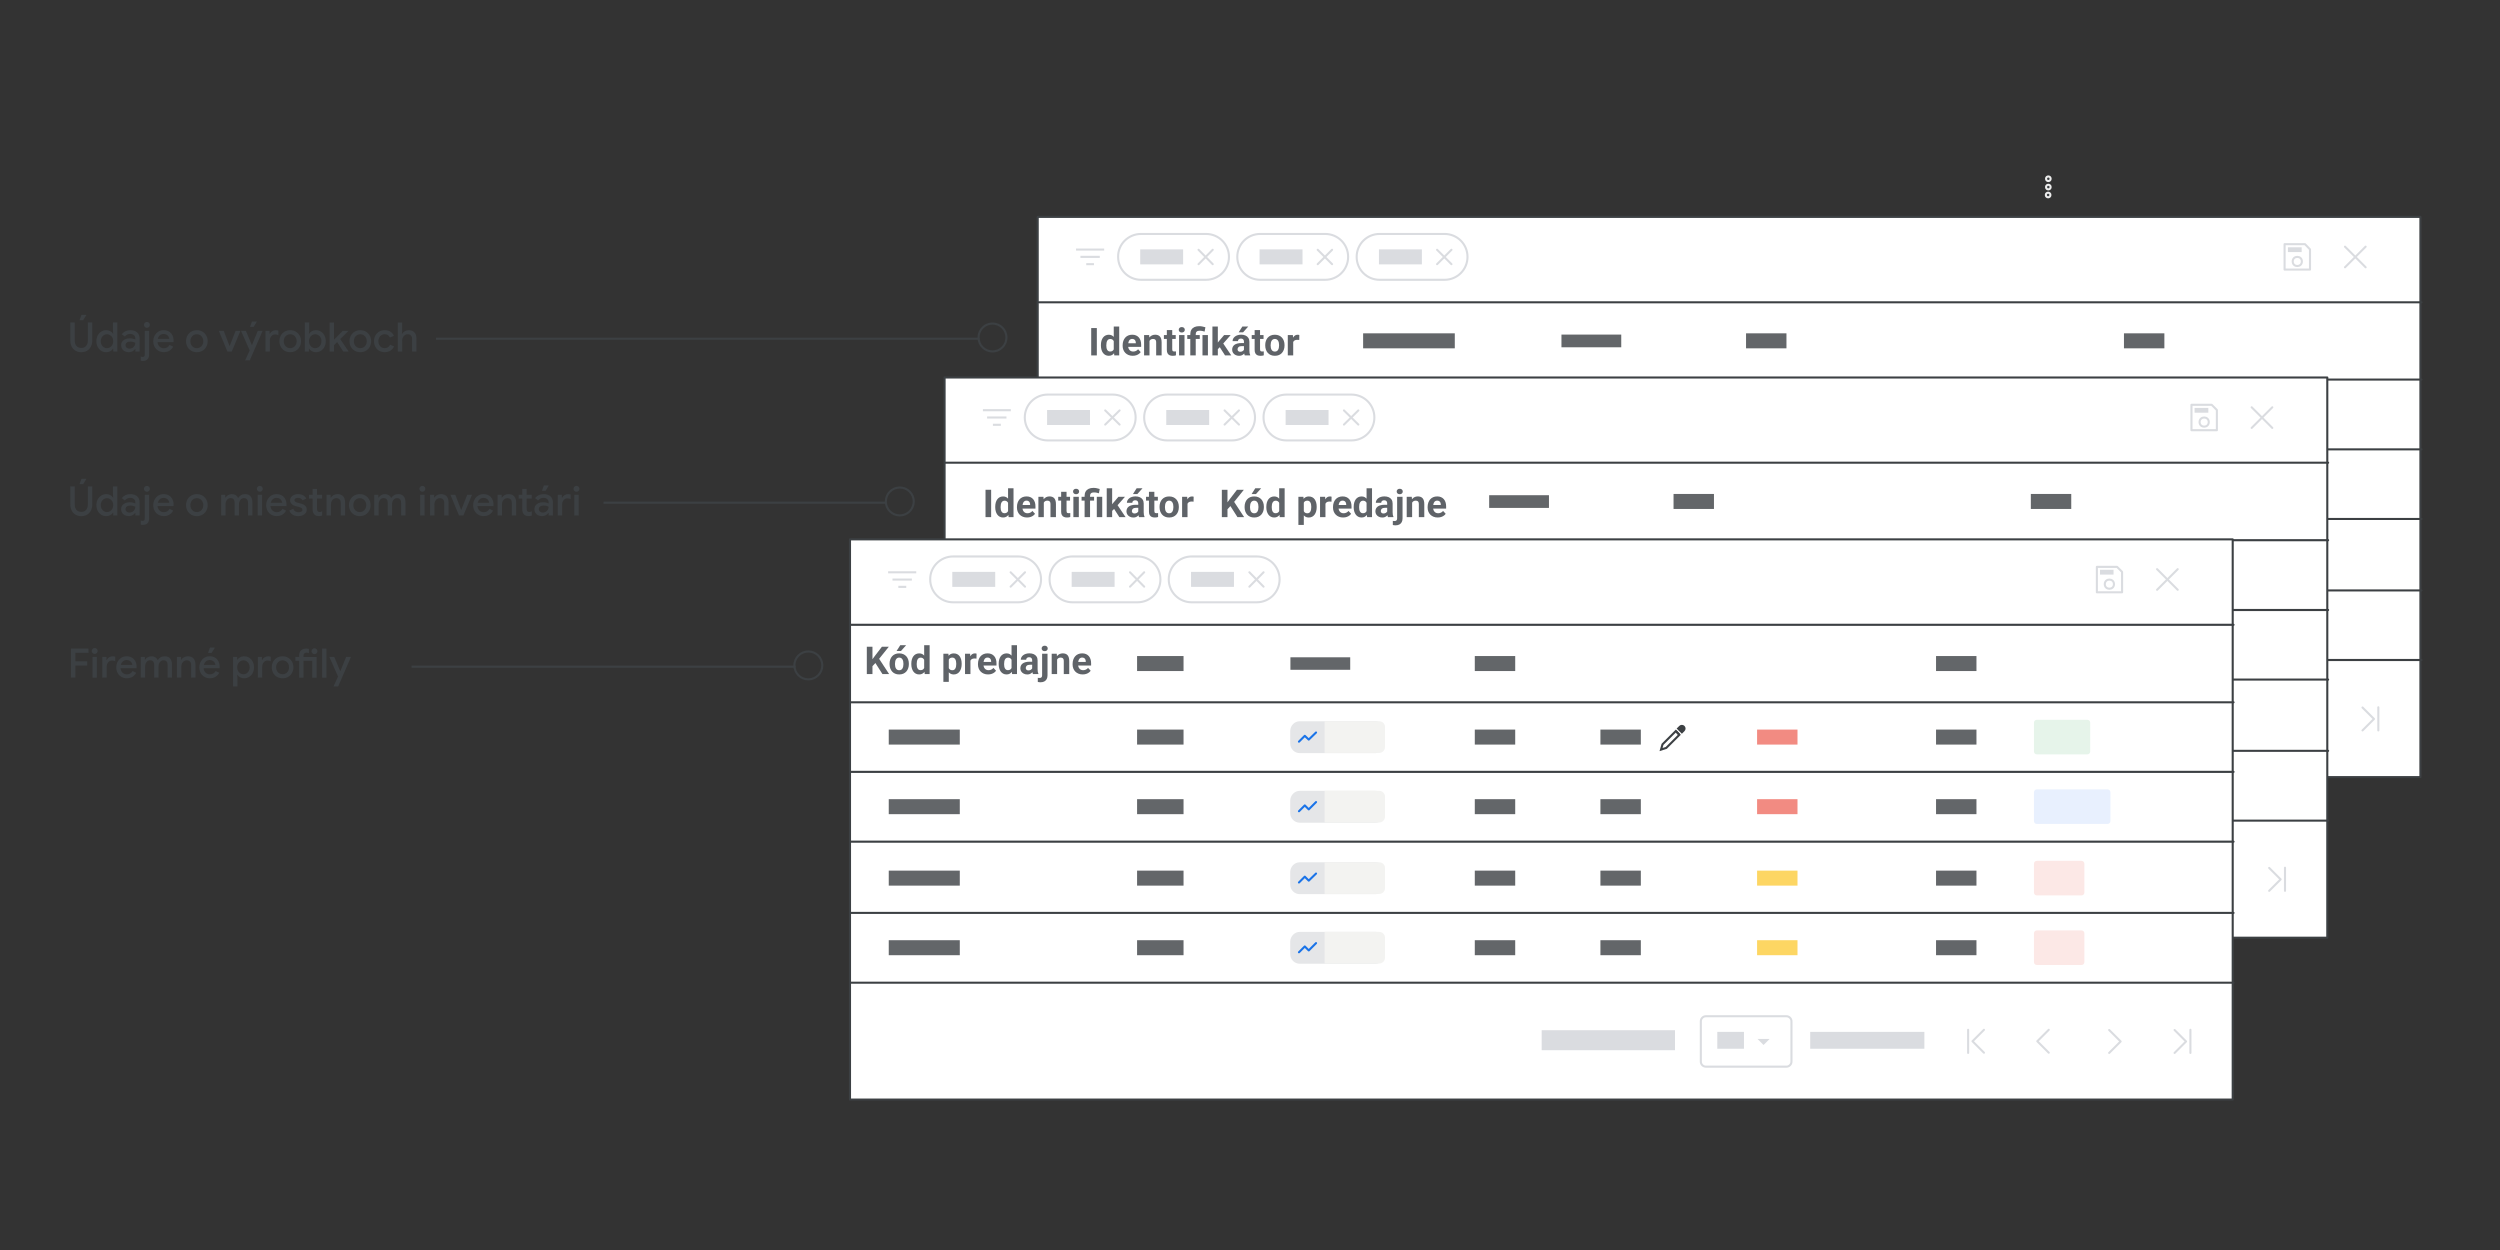 <?xml version="1.0" encoding="UTF-8"?>
<svg xmlns="http://www.w3.org/2000/svg" viewBox="0 0 1200 600">
  <rect x="0" y="0" width="1200" height="600" fill="#333333" stroke="none"/>
  <defs>
    <style>
      .cls-1, .cls-2, .cls-3, .cls-4, .cls-5 {
        stroke: #3c4043;
      }

      .cls-1, .cls-6, .cls-7, .cls-3, .cls-5, .cls-8, .cls-9 {
        fill: none;
      }

      .cls-1, .cls-4, .cls-10, .cls-9 {
        stroke-miterlimit: 10;
      }

      .cls-11 {
        fill: #e5e6e8;
      }

      .cls-2 {
        fill: #fff;
      }

      .cls-2, .cls-6, .cls-7, .cls-5 {
        stroke-linecap: round;
      }

      .cls-2, .cls-6, .cls-7, .cls-5, .cls-8 {
        stroke-linejoin: round;
      }

      .cls-12 {
        fill: #f28b82;
      }

      .cls-13 {
        fill: #fce8e6;
      }

      .cls-6 {
        stroke: #1a73e8;
      }

      .cls-7, .cls-8, .cls-9 {
        stroke: #dadce0;
      }

      .cls-14 {
        fill: #fdd663;
      }

      .cls-15 {
        fill: #dadce0;
      }

      .cls-16 {
        fill: #e6f4ea;
      }

      .cls-17 {
        opacity: .91;
      }

      .cls-4, .cls-10, .cls-18 {
        fill: #3c4043;
      }

      .cls-19 {
        fill: #5f6368;
      }

      .cls-10 {
        stroke: #fff;
      }

      .cls-20 {
        fill: #f3f3f1;
      }

      .cls-21 {
        fill: #636669;
      }

      .cls-8 {
        stroke-linecap: square;
      }

      .cls-22 {
        fill: #e8f0fe;
      }
    </style>
  </defs>
  <g id="NA_About_data_mapping_across_feeds_and_accounts" data-name="NA About data mapping across feeds and accounts">
    <g>
      <g class="cls-17">
        <circle class="cls-10" cx="983.1" cy="93.6" r="1.1"/>
        <circle class="cls-10" cx="983.2" cy="89.8" r="1.1"/>
        <circle class="cls-10" cx="983.2" cy="85.8" r="1.1"/>
      </g>
      <rect class="cls-2" x="498.1" y="104.1" width="663.7" height="268.9"/>
      <line class="cls-5" x1="498.6" y1="145.1" x2="1162.3" y2="145.1"/>
      <line class="cls-5" x1="498.6" y1="182.2" x2="1162.3" y2="182.2"/>
      <line class="cls-5" x1="498.6" y1="215.7" x2="1162.3" y2="215.7"/>
      <line class="cls-5" x1="498.6" y1="249.1" x2="1162.3" y2="249.1"/>
      <line class="cls-5" x1="498.6" y1="283.4" x2="1162.3" y2="283.4"/>
      <line class="cls-5" x1="498.6" y1="316.8" x2="1162.3" y2="316.8"/>
      <polygon class="cls-7" points="1108.8 129.4 1108.8 119.7 1106.4 117.2 1096.6 117.2 1096.6 129.4 1108.8 129.4"/>
      <circle class="cls-7" cx="1102.7" cy="125.5" r="2.2"/>
      <rect class="cls-15" x="1098.2" y="118.7" width="6.6" height="2.3"/>
      <line class="cls-8" x1="517" y1="119.8" x2="529.5" y2="119.8"/>
      <line class="cls-8" x1="524.6" y1="126.8" x2="521.9" y2="126.8"/>
      <line class="cls-8" x1="519.1" y1="123.3" x2="527.4" y2="123.3"/>
      <path class="cls-9" d="M547.7,112.3h31.2c6.1,0,11,4.9,11,11h0c0,6.1-4.9,11-11,11h-31.2c-6.1,0-11-4.9-11-11h0c-.1-6.1,4.9-11,11-11Z"/>
      <line class="cls-7" x1="575.3" y1="119.9" x2="582.1" y2="126.8"/>
      <line class="cls-7" x1="582.1" y1="119.9" x2="575.3" y2="126.8"/>
      <rect class="cls-15" x="547.3" y="119.7" width="20.6" height="7.2"/>
      <path class="cls-9" d="M604.9,112.3h31.2c6.1,0,11,4.9,11,11h0c0,6.1-4.9,11-11,11h-31.2c-6.1,0-11-4.9-11-11h0c0-6.1,4.9-11,11-11Z"/>
      <line class="cls-7" x1="632.5" y1="119.9" x2="639.4" y2="126.8"/>
      <line class="cls-7" x1="639.4" y1="119.9" x2="632.5" y2="126.8"/>
      <rect class="cls-15" x="604.6" y="119.7" width="20.6" height="7.2"/>
      <path class="cls-9" d="M662.2,112.3h31.2c6.1,0,11,4.9,11,11h0c0,6.1-4.9,11-11,11h-31.2c-6.1,0-11-4.9-11-11h0c0-6.1,4.9-11,11-11Z"/>
      <line class="cls-7" x1="689.8" y1="119.9" x2="696.7" y2="126.8"/>
      <line class="cls-7" x1="696.7" y1="119.9" x2="689.8" y2="126.8"/>
      <line class="cls-7" x1="1125.6" y1="118.4" x2="1135.5" y2="128.3"/>
      <line class="cls-7" x1="1135.5" y1="118.4" x2="1125.6" y2="128.3"/>
      <rect class="cls-15" x="661.9" y="119.7" width="20.6" height="7.2"/>
      <path class="cls-7" d="M909,332.9h38.7c1.3,0,2.4,1.1,2.4,2.4v19.4c0,1.3-1.1,2.4-2.4,2.4h-38.7c-1.3,0-2.4-1.1-2.4-2.4v-19.4c0-1.3,1.1-2.4,2.4-2.4Z"/>
      <path class="cls-15" d="M933.8,343.9l2.9,2.9,2.9-2.9h-5.8Z"/>
      <path class="cls-7" d="M1034.8,339.5v11.1M1042.4,339.5l-5.5,5.5,5.5,5.5"/>
      <path class="cls-7" d="M1073.6,339.5l-5.6,5.5,5.5,5.5"/>
      <path class="cls-7" d="M1102.6,350.6l5.5-5.5-5.5-5.5"/>
      <path class="cls-7" d="M1134,350.6l5.5-5.5-5.5-5.5M1141.6,350.6v-11.1"/>
      <rect class="cls-15" x="830.2" y="339.6" width="64" height="9.6"/>
      <rect class="cls-21" x="516.8" y="195.3" width="34.1" height="7.2"/>
      <rect class="cls-21" x="798.1" y="195.3" width="19.4" height="7.2"/>
      <rect class="cls-21" x="1019.5" y="195.3" width="19.4" height="7.2"/>
      <rect class="cls-21" x="516.8" y="228.8" width="34.1" height="7.2"/>
      <rect class="cls-21" x="798.1" y="228.8" width="19.4" height="7.2"/>
      <rect class="cls-21" x="1019.5" y="228.8" width="19.4" height="7.2"/>
      <rect class="cls-21" x="516.8" y="263" width="34.1" height="7.2"/>
      <rect class="cls-21" x="798.1" y="263" width="19.4" height="7.2"/>
      <rect class="cls-21" x="1019.5" y="263" width="19.4" height="7.2"/>
      <rect class="cls-21" x="516.8" y="296.5" width="34.1" height="7.2"/>
      <rect class="cls-21" x="749.5" y="160.6" width="28.7" height="6.1"/>
      <rect class="cls-21" x="838.1" y="160" width="19.4" height="7.2"/>
      <rect class="cls-21" x="1019.5" y="160" width="19.4" height="7.2"/>
      <rect class="cls-21" x="654.3" y="160" width="44" height="7.2"/>
      <rect class="cls-21" x="614.3" y="195.3" width="44" height="7.2"/>
      <rect class="cls-21" x="614.3" y="228.8" width="44" height="7.2"/>
      <rect class="cls-21" x="614.3" y="263" width="44" height="7.2"/>
      <rect class="cls-21" x="614.3" y="296.5" width="44" height="7.2"/>
      <rect class="cls-21" x="798.1" y="296.5" width="19.4" height="7.2"/>
      <rect class="cls-21" x="1019.5" y="296.5" width="19.4" height="7.2"/>
      <rect class="cls-12" x="933.6" y="195.3" width="19.4" height="7.2"/>
      <rect class="cls-12" x="933.6" y="228.8" width="19.4" height="7.2"/>
      <rect class="cls-14" x="933.6" y="263" width="19.4" height="7.2"/>
      <rect class="cls-14" x="933.6" y="296.5" width="19.4" height="7.2"/>
      <rect class="cls-21" x="858.3" y="195.3" width="19.4" height="7.2"/>
      <rect class="cls-21" x="858.3" y="228.8" width="19.4" height="7.2"/>
      <rect class="cls-21" x="858.3" y="263" width="19.4" height="7.2"/>
      <rect class="cls-21" x="858.3" y="296.5" width="19.4" height="7.2"/>
      <rect class="cls-15" x="959.1" y="340.4" width="54.8" height="8.1"/>
      <rect class="cls-15" x="914.5" y="340.4" width="12.8" height="8.1"/>
      <path class="cls-16" d="M1066.5,192c0-.8.6-1.4,1.4-1.4h24.2c.8,0,1.4.6,1.4,1.4h0v13.8c0,.8-.6,1.4-1.4,1.4h-24.2c-.8,0-1.4-.6-1.4-1.4h0v-13.8Z"/>
      <path class="cls-22" d="M1066.5,225.5c0-.8.6-1.4,1.4-1.4h33.9c.8,0,1.4.6,1.4,1.4v13.8c0,.8-.6,1.4-1.4,1.4h-33.9c-.8,0-1.4-.6-1.4-1.4v-13.8Z"/>
      <path class="cls-13" d="M1066.5,259.7c0-.8.6-1.4,1.4-1.4h21.4c.8,0,1.4.6,1.4,1.4h0v13.8c0,.8-.6,1.4-1.4,1.4h-21.4c-.8,0-1.4-.6-1.4-1.4v-13.8Z"/>
      <path class="cls-13" d="M1066.5,293.2c0-.8.6-1.4,1.4-1.4h21.4c.8,0,1.4.6,1.4,1.4h0v13.8c0,.8-.6,1.4-1.4,1.4h-21.4c-.8,0-1.4-.6-1.4-1.4v-13.8Z"/>
      <path class="cls-11" d="M714.1,191.4h36.3c2.5,0,4.6,2,4.6,4.6v6.1c0,2.5-2,4.6-4.6,4.6h-36.3c-2.5,0-4.6-2-4.6-4.6v-6.1c0-2.6,2.1-4.6,4.6-4.6Z"/>
      <path class="cls-20" d="M752.2,191.4h-26.2v15.2h26.2c1.5,0,2.8-1.2,2.8-2.7h0v-9.7c0-1.6-1.2-2.9-2.8-2.8q0-.1,0,0Z"/>
      <polyline class="cls-6" points="713.7 201.1 716.5 198.3 718.4 200.2 721.8 196.8"/>
      <path class="cls-11" d="M714.1,224.8h36.3c2.5,0,4.6,2,4.6,4.6v6.1c0,2.5-2,4.6-4.6,4.6h-36.3c-2.5,0-4.6-2-4.6-4.6v-6.1c0-2.6,2.1-4.6,4.6-4.6Z"/>
      <path class="cls-20" d="M752.2,224.8h-26.2v15.2h26.2c1.5,0,2.8-1.2,2.8-2.8h0v-9.7c0-1.5-1.3-2.7-2.8-2.7Z"/>
      <polyline class="cls-6" points="713.7 234.6 716.5 231.8 718.4 233.6 721.8 230.2"/>
      <path class="cls-11" d="M714.1,259h36.3c2.5,0,4.6,2,4.6,4.6v6.1c0,2.5-2,4.6-4.6,4.6h-36.3c-2.5,0-4.6-2-4.6-4.6v-6.1c0-2.5,2.1-4.6,4.6-4.6Z"/>
      <path class="cls-20" d="M752.2,259h-26.2v15.2h26.2c1.5,0,2.8-1.2,2.8-2.8h0v-9.7c0-1.5-1.3-2.7-2.8-2.7Z"/>
      <polyline class="cls-6" points="713.7 268.8 716.5 266 718.4 267.9 721.8 264.4"/>
      <path class="cls-11" d="M714.1,292.5h36.3c2.5,0,4.6,2,4.6,4.6v6.1c0,2.5-2,4.6-4.6,4.6h-36.3c-2.5,0-4.6-2-4.6-4.6v-6.2c0-2.5,2.1-4.5,4.6-4.5Z"/>
      <path class="cls-20" d="M752.2,292.5h-26.2v15.2h26.2c1.5,0,2.8-1.2,2.8-2.8v-9.7c0-1.5-1.3-2.7-2.8-2.7Z"/>
      <polyline class="cls-6" points="713.7 302.2 716.5 299.4 718.4 301.3 721.8 297.9"/>
      <path class="cls-4" d="M898.4,194c-.5-.5-1.3-.5-1.8,0h0l-.9.9,1.8,1.8.9-.9c.5-.5.5-1.3,0-1.8h0Z"/>
      <polygon class="cls-1" points="888.2 202.4 887.5 204.9 890 204.2 896.3 197.8 894.5 196.1 888.2 202.4"/>
      <line class="cls-1" x1="894.5" y1="196.1" x2="896.3" y2="197.8"/>
      <rect class="cls-2" x="453.4" y="181.2" width="663.7" height="268.9"/>
      <line class="cls-5" x1="453.8" y1="222.1" x2="1117.5" y2="222.1"/>
      <line class="cls-5" x1="453.8" y1="259.3" x2="1117.5" y2="259.3"/>
      <line class="cls-5" x1="453.8" y1="292.8" x2="1117.5" y2="292.8"/>
      <line class="cls-5" x1="453.8" y1="326.2" x2="1117.5" y2="326.2"/>
      <line class="cls-5" x1="453.8" y1="360.4" x2="1117.5" y2="360.4"/>
      <line class="cls-5" x1="453.8" y1="393.9" x2="1117.5" y2="393.9"/>
      <polygon class="cls-7" points="1064.1 206.5 1064.1 196.8 1061.6 194.3 1051.9 194.3 1051.9 206.5 1064.1 206.5"/>
      <circle class="cls-7" cx="1058" cy="202.6" r="2.2"/>
      <rect class="cls-15" x="1053.4" y="195.8" width="6.6" height="2.3"/>
      <line class="cls-8" x1="472.3" y1="196.9" x2="484.7" y2="196.9"/>
      <line class="cls-8" x1="479.9" y1="203.9" x2="477.1" y2="203.9"/>
      <line class="cls-8" x1="474.3" y1="200.4" x2="482.6" y2="200.4"/>
      <path class="cls-9" d="M502.9,189.4h31.2c6.1,0,11,4.9,11,11h0c0,6.1-4.9,11-11,11h-31.2c-6.1,0-11-4.9-11-11h0c0-6.1,4.9-11,11-11Z"/>
      <line class="cls-7" x1="530.5" y1="197" x2="537.4" y2="203.8"/>
      <line class="cls-7" x1="537.4" y1="197" x2="530.5" y2="203.8"/>
      <rect class="cls-15" x="502.6" y="196.8" width="20.6" height="7.2"/>
      <path class="cls-9" d="M560.2,189.4h31.2c6.1,0,11,4.9,11,11h0c0,6.1-4.9,11-11,11h-31.2c-6.1,0-11-4.9-11-11h0c0-6.1,4.9-11,11-11Z"/>
      <line class="cls-7" x1="587.8" y1="197" x2="594.7" y2="203.8"/>
      <line class="cls-7" x1="594.7" y1="197" x2="587.8" y2="203.8"/>
      <rect class="cls-15" x="559.8" y="196.8" width="20.6" height="7.2"/>
      <path class="cls-9" d="M617.5,189.4h31.2c6.1,0,11,4.9,11,11h0c0,6.1-4.9,11-11,11h-31.2c-6.1,0-11-4.9-11-11h0c-.1-6.1,4.9-11,11-11Z"/>
      <line class="cls-7" x1="645.1" y1="197" x2="652" y2="203.8"/>
      <line class="cls-7" x1="652" y1="197" x2="645.1" y2="203.8"/>
      <line class="cls-7" x1="1080.8" y1="195.5" x2="1090.7" y2="205.4"/>
      <line class="cls-7" x1="1090.7" y1="195.5" x2="1080.8" y2="205.4"/>
      <rect class="cls-15" x="617.1" y="196.8" width="20.6" height="7.2"/>
      <path class="cls-7" d="M864.3,410h38.7c1.3,0,2.4,1.1,2.4,2.4v19.4c0,1.3-1.1,2.4-2.4,2.4h-38.7c-1.3,0-2.4-1.1-2.4-2.4v-19.4c-.1-1.3,1-2.4,2.4-2.4Z"/>
      <path class="cls-15" d="M889,421l2.9,2.9,2.9-2.9h-5.8Z"/>
      <path class="cls-7" d="M990.1,416.6v11.1M997.7,416.6l-5.5,5.5,5.5,5.5"/>
      <path class="cls-7" d="M1028.8,416.6l-5.5,5.5,5.5,5.5"/>
      <path class="cls-7" d="M1057.8,427.6l5.5-5.5-5.5-5.5"/>
      <path class="cls-7" d="M1089.2,427.6l5.5-5.5-5.5-5.5M1096.8,427.6v-11.1"/>
      <rect class="cls-15" x="785.4" y="416.7" width="64" height="9.6"/>
      <rect class="cls-21" x="472" y="272.4" width="34.1" height="7.2"/>
      <rect class="cls-21" x="753.3" y="272.4" width="19.4" height="7.2"/>
      <rect class="cls-21" x="974.8" y="272.4" width="19.4" height="7.2"/>
      <rect class="cls-21" x="472" y="305.9" width="34.1" height="7.2"/>
      <rect class="cls-21" x="753.3" y="305.9" width="19.4" height="7.2"/>
      <rect class="cls-21" x="974.8" y="305.9" width="19.4" height="7.2"/>
      <rect class="cls-21" x="472" y="340.1" width="34.1" height="7.2"/>
      <rect class="cls-21" x="753.3" y="340.1" width="19.4" height="7.2"/>
      <rect class="cls-21" x="974.8" y="340.1" width="19.4" height="7.2"/>
      <rect class="cls-21" x="472" y="373.5" width="34.1" height="7.2"/>
      <rect class="cls-21" x="714.8" y="237.7" width="28.7" height="6.1"/>
      <rect class="cls-21" x="803.3" y="237.1" width="19.4" height="7.2"/>
      <rect class="cls-21" x="974.8" y="237.1" width="19.4" height="7.2"/>
      <rect class="cls-21" x="569.5" y="272.4" width="44" height="7.2"/>
      <rect class="cls-21" x="569.5" y="305.9" width="44" height="7.2"/>
      <rect class="cls-21" x="569.5" y="340.1" width="44" height="7.2"/>
      <rect class="cls-21" x="569.5" y="373.5" width="44" height="7.2"/>
      <rect class="cls-21" x="753.3" y="373.5" width="19.4" height="7.2"/>
      <rect class="cls-21" x="974.8" y="373.5" width="19.4" height="7.2"/>
      <rect class="cls-12" x="888.8" y="272.4" width="19.4" height="7.2"/>
      <rect class="cls-12" x="888.8" y="305.9" width="19.4" height="7.2"/>
      <rect class="cls-14" x="888.8" y="340.1" width="19.4" height="7.2"/>
      <rect class="cls-14" x="888.8" y="373.5" width="19.4" height="7.2"/>
      <rect class="cls-21" x="813.6" y="272.4" width="19.4" height="7.2"/>
      <rect class="cls-21" x="813.6" y="305.9" width="19.4" height="7.2"/>
      <rect class="cls-21" x="813.6" y="340.1" width="19.4" height="7.2"/>
      <rect class="cls-21" x="813.6" y="373.5" width="19.4" height="7.2"/>
      <rect class="cls-15" x="914.3" y="417.5" width="54.8" height="8.1"/>
      <rect class="cls-15" x="869.7" y="417.5" width="12.8" height="8.1"/>
      <path class="cls-16" d="M1021.8,269.1c0-.8.6-1.4,1.4-1.4h24.2c.8,0,1.4.6,1.4,1.4h0v13.9c0,.8-.6,1.4-1.4,1.4h-24.2c-.8,0-1.4-.6-1.4-1.4h0v-13.9Z"/>
      <path class="cls-22" d="M1021.8,302.6c0-.8.6-1.4,1.4-1.4h33.8c.8,0,1.4.6,1.4,1.4h0v13.8c0,.8-.6,1.4-1.4,1.4h-33.9c-.8,0-1.4-.6-1.4-1.4h0l.1-13.8Z"/>
      <path class="cls-13" d="M1021.8,336.8c0-.8.6-1.4,1.4-1.4h21.4c.8,0,1.4.6,1.4,1.4h0v13.8c0,.8-.6,1.4-1.4,1.4h-21.4c-.8,0-1.4-.6-1.4-1.4h0v-13.8Z"/>
      <path class="cls-13" d="M1021.8,370.2c0-.8.6-1.4,1.4-1.4h21.4c.8,0,1.4.6,1.4,1.4v13.8c0,.8-.6,1.4-1.4,1.4h-21.4c-.8,0-1.4-.6-1.4-1.4h0v-13.8Z"/>
      <path class="cls-11" d="M669.3,268.4h36.3c2.5,0,4.6,2,4.6,4.6v6.1c0,2.5-2,4.6-4.6,4.6h-36.3c-2.5,0-4.6-2-4.6-4.6v-6.1c.1-2.5,2.1-4.6,4.6-4.6Z"/>
      <path class="cls-20" d="M707.5,268.4h-26.2v15.2h26.2c1.5,0,2.8-1.2,2.8-2.8v-9.7c-.1-1.4-1.3-2.7-2.8-2.7h0Z"/>
      <polyline class="cls-6" points="669 278.2 671.8 275.4 673.7 277.3 677.1 273.8"/>
      <path class="cls-11" d="M669.3,301.9h36.3c2.5,0,4.6,2,4.6,4.6v6.1c0,2.5-2,4.6-4.6,4.6h-36.3c-2.5,0-4.6-2-4.6-4.6v-6.1c.1-2.6,2.1-4.6,4.6-4.6Z"/>
      <path class="cls-20" d="M707.5,301.9h-26.2v15.2h26.2c1.5,0,2.8-1.2,2.8-2.8v-9.7c-.1-1.5-1.3-2.7-2.8-2.7Z"/>
      <polyline class="cls-6" points="669 311.7 671.8 308.9 673.7 310.7 677.1 307.3"/>
      <path class="cls-11" d="M669.3,336.1h36.3c2.5,0,4.6,2,4.6,4.6v6.1c0,2.5-2,4.6-4.6,4.6h-36.3c-2.5,0-4.6-2-4.6-4.6v-6.1c.1-2.5,2.1-4.6,4.6-4.6Z"/>
      <path class="cls-20" d="M707.5,336.1h-26.2v15.2h26.2c1.5,0,2.8-1.2,2.8-2.8v-9.7c-.1-1.5-1.3-2.7-2.8-2.7Z"/>
      <polyline class="cls-6" points="669 345.9 671.8 343.1 673.7 344.9 677.1 341.5"/>
      <path class="cls-11" d="M669.3,369.6h36.3c2.5,0,4.6,2,4.6,4.6v6.1c0,2.5-2,4.6-4.6,4.6h-36.3c-2.5,0-4.6-2-4.6-4.6v-6.1c.1-2.6,2.1-4.6,4.6-4.6Z"/>
      <path class="cls-20" d="M707.5,369.6h-26.2v15.2h26.2c1.5,0,2.8-1.2,2.8-2.8v-9.7c-.1-1.5-1.3-2.7-2.8-2.7Z"/>
      <polyline class="cls-6" points="669 379.3 671.8 376.5 673.7 378.4 677.1 375"/>
      <path class="cls-4" d="M853.7,271c-.5-.5-1.3-.5-1.8,0l-.9,1,1.8,1.8.9-.9c.5-.6.5-1.3,0-1.9q0,.1,0,0h0Z"/>
      <polygon class="cls-1" points="843.4 279.5 842.7 282 845.2 281.3 851.6 274.9 849.8 273.1 843.4 279.5"/>
      <line class="cls-1" x1="849.8" y1="273.1" x2="851.6" y2="274.9"/>
      <rect class="cls-2" x="408" y="258.9" width="663.7" height="268.9"/>
      <line class="cls-5" x1="408.4" y1="299.9" x2="1072.1" y2="299.9"/>
      <line class="cls-5" x1="408.4" y1="337.1" x2="1072.1" y2="337.1"/>
      <line class="cls-5" x1="408.4" y1="370.5" x2="1072.1" y2="370.5"/>
      <line class="cls-5" x1="408.4" y1="404" x2="1072.1" y2="404"/>
      <line class="cls-5" x1="408.4" y1="438.2" x2="1072.1" y2="438.2"/>
      <line class="cls-5" x1="408.4" y1="471.7" x2="1072.1" y2="471.7"/>
      <polygon class="cls-7" points="1018.6 284.3 1018.6 274.5 1016.2 272.1 1006.5 272.1 1006.5 284.3 1018.6 284.3"/>
      <circle class="cls-7" cx="1012.5" cy="280.4" r="2.2"/>
      <rect class="cls-15" x="1008" y="273.5" width="6.5" height="2.3"/>
      <line class="cls-8" x1="426.8" y1="274.7" x2="439.3" y2="274.7"/>
      <line class="cls-8" x1="434.5" y1="281.7" x2="431.7" y2="281.7"/>
      <line class="cls-8" x1="428.9" y1="278.2" x2="437.2" y2="278.2"/>
      <path class="cls-9" d="M457.5,267.1h31.2c6.1,0,11,4.9,11,11h0c0,6.1-4.9,11-11,11h-31.2c-6.1,0-11-4.9-11-11h0c-.1-6,4.9-11,11-11Z"/>
      <line class="cls-7" x1="485.1" y1="274.7" x2="492" y2="281.6"/>
      <line class="cls-7" x1="492" y1="274.7" x2="485.1" y2="281.6"/>
      <rect class="cls-15" x="457.1" y="274.5" width="20.6" height="7.2"/>
      <path class="cls-9" d="M514.8,267.1h31.2c6.1,0,11,4.9,11,11h0c0,6.1-4.9,11-11,11h-31.2c-6.1,0-11-4.9-11-11h0c-.1-6,4.9-11,11-11Z"/>
      <line class="cls-7" x1="542.4" y1="274.7" x2="549.2" y2="281.6"/>
      <line class="cls-7" x1="549.2" y1="274.7" x2="542.4" y2="281.6"/>
      <rect class="cls-15" x="514.4" y="274.5" width="20.6" height="7.2"/>
      <path class="cls-9" d="M572,267.1h31.2c6.1,0,11,4.9,11,11h0c0,6.1-4.9,11-11,11h-31.2c-6.1,0-11-4.9-11-11h0c0-6,4.9-11,11-11Z"/>
      <line class="cls-7" x1="599.7" y1="274.7" x2="606.5" y2="281.6"/>
      <line class="cls-7" x1="606.5" y1="274.7" x2="599.7" y2="281.6"/>
      <line class="cls-7" x1="1035.4" y1="273.2" x2="1045.3" y2="283.1"/>
      <line class="cls-7" x1="1045.3" y1="273.2" x2="1035.4" y2="283.1"/>
      <rect class="cls-15" x="571.7" y="274.5" width="20.6" height="7.2"/>
      <path class="cls-7" d="M818.8,487.8h38.7c1.3,0,2.4,1.1,2.4,2.4v19.4c0,1.3-1.1,2.4-2.4,2.4h-38.7c-1.3,0-2.4-1.1-2.4-2.4v-19.4c0-1.3,1.1-2.4,2.4-2.4Z"/>
      <path class="cls-15" d="M843.6,498.7l2.9,2.9,2.9-2.9h-5.8Z"/>
      <path class="cls-7" d="M944.7,494.3v11.1M952.3,494.3l-5.5,5.5,5.5,5.5"/>
      <path class="cls-7" d="M983.4,494.3l-5.5,5.5,5.5,5.5"/>
      <path class="cls-7" d="M1012.4,505.4l5.5-5.5-5.5-5.5"/>
      <path class="cls-7" d="M1043.8,505.4l5.5-5.5-5.5-5.5M1051.4,505.4v-11.1"/>
      <rect class="cls-15" x="740" y="494.5" width="64" height="9.6"/>
      <rect class="cls-21" x="426.6" y="350.2" width="34.1" height="7.2"/>
      <rect class="cls-21" x="707.9" y="350.2" width="19.4" height="7.2"/>
      <rect class="cls-21" x="929.3" y="350.2" width="19.4" height="7.2"/>
      <rect class="cls-21" x="426.6" y="383.6" width="34.1" height="7.2"/>
      <rect class="cls-21" x="707.9" y="383.6" width="19.4" height="7.2"/>
      <rect class="cls-21" x="929.3" y="383.6" width="19.4" height="7.2"/>
      <rect class="cls-21" x="426.6" y="417.9" width="34.1" height="7.2"/>
      <rect class="cls-21" x="707.9" y="417.9" width="19.4" height="7.2"/>
      <rect class="cls-21" x="929.3" y="417.9" width="19.4" height="7.2"/>
      <rect class="cls-21" x="426.6" y="451.3" width="34.1" height="7.2"/>
      <rect class="cls-21" x="619.4" y="315.5" width="28.7" height="6"/>
      <rect class="cls-21" x="707.9" y="314.9" width="19.4" height="7.2"/>
      <rect class="cls-21" x="929.3" y="314.9" width="19.4" height="7.2"/>
      <rect class="cls-21" x="545.8" y="350.2" width="22.3" height="7.2"/>
      <rect class="cls-21" x="545.8" y="314.9" width="22.3" height="7.2"/>
      <rect class="cls-21" x="545.8" y="383.6" width="22.3" height="7.2"/>
      <rect class="cls-21" x="545.8" y="417.9" width="22.3" height="7.2"/>
      <rect class="cls-21" x="545.8" y="451.3" width="22.3" height="7.2"/>
      <rect class="cls-21" x="707.9" y="451.3" width="19.4" height="7.2"/>
      <rect class="cls-21" x="929.3" y="451.3" width="19.4" height="7.2"/>
      <rect class="cls-12" x="843.4" y="350.2" width="19.4" height="7.2"/>
      <rect class="cls-12" x="843.4" y="383.6" width="19.4" height="7.2"/>
      <rect class="cls-14" x="843.4" y="417.9" width="19.4" height="7.2"/>
      <rect class="cls-14" x="843.4" y="451.3" width="19.4" height="7.2"/>
      <rect class="cls-21" x="768.2" y="350.2" width="19.4" height="7.2"/>
      <rect class="cls-21" x="768.2" y="383.6" width="19.4" height="7.2"/>
      <rect class="cls-21" x="768.2" y="417.9" width="19.4" height="7.2"/>
      <rect class="cls-21" x="768.2" y="451.3" width="19.4" height="7.2"/>
      <rect class="cls-15" x="868.9" y="495.3" width="54.8" height="8.1"/>
      <rect class="cls-15" x="824.3" y="495.3" width="12.8" height="8.1"/>
      <path class="cls-16" d="M976.3,346.9c0-.8.6-1.4,1.4-1.4h24.2c.8,0,1.4.6,1.4,1.4h0v13.8c0,.8-.6,1.4-1.4,1.4h-24.2c-.8,0-1.4-.6-1.4-1.4h0v-13.8Z"/>
      <path class="cls-22" d="M976.3,380.3c0-.8.6-1.4,1.4-1.4h33.9c.8,0,1.4.6,1.4,1.4h0v13.8c0,.8-.6,1.4-1.4,1.4h-33.9c-.8,0-1.4-.6-1.4-1.4h0v-13.8Z"/>
      <path class="cls-13" d="M976.3,414.6c0-.8.6-1.4,1.4-1.4h21.4c.8,0,1.4.6,1.4,1.4h0v13.8c0,.8-.6,1.4-1.4,1.4h-21.4c-.8,0-1.4-.6-1.4-1.4h0v-13.8Z"/>
      <path class="cls-13" d="M976.3,448c0-.8.6-1.4,1.4-1.4h21.4c.8,0,1.4.6,1.4,1.4h0v13.8c0,.8-.6,1.4-1.4,1.4h-21.4c-.8,0-1.4-.6-1.4-1.4h0v-13.8Z"/>
      <path class="cls-11" d="M623.9,346.2h36.3c2.5,0,4.6,2,4.6,4.6v6.1c0,2.5-2,4.6-4.6,4.6h-36.3c-2.5,0-4.6-2-4.6-4.6v-6.1c.1-2.6,2.1-4.6,4.6-4.6Z"/>
      <path class="cls-20" d="M662,346.2h-26.2v15.2h26.2c1.5,0,2.8-1.2,2.8-2.8h0v-9.7c0-1.5-1.2-2.7-2.8-2.7Z"/>
      <polyline class="cls-6" points="623.5 356 626.3 353.2 628.2 355 631.7 351.6"/>
      <path class="cls-11" d="M623.9,379.6h36.3c2.5,0,4.6,2,4.6,4.6v6.1c0,2.5-2,4.6-4.6,4.6h-36.3c-2.5,0-4.6-2-4.6-4.6v-6.1c.1-2.5,2.1-4.6,4.6-4.6Z"/>
      <path class="cls-20" d="M662,379.6h-26.2v15.2h26.2c1.5,0,2.8-1.2,2.8-2.8v-9.7c0-1.4-1.2-2.7-2.8-2.7Z"/>
      <polyline class="cls-6" points="623.5 389.4 626.3 386.6 628.2 388.5 631.7 385"/>
      <path class="cls-11" d="M623.9,413.9h36.3c2.5,0,4.6,2,4.6,4.6v6.1c0,2.5-2,4.6-4.6,4.6h-36.3c-2.5,0-4.6-2-4.6-4.6v-6.1c.1-2.6,2.1-4.6,4.6-4.6Z"/>
      <path class="cls-20" d="M662,413.9h-26.2v15.2h26.2c1.5,0,2.8-1.2,2.8-2.8v-9.7c0-1.5-1.2-2.7-2.8-2.7h0Z"/>
      <polyline class="cls-6" points="623.5 423.6 626.3 420.8 628.2 422.7 631.7 419.3"/>
      <path class="cls-11" d="M623.9,447.3h36.3c2.5,0,4.6,2,4.6,4.6v6.1c0,2.5-2,4.6-4.6,4.6h-36.3c-2.5,0-4.6-2-4.6-4.6v-6.1c.1-2.5,2.1-4.6,4.6-4.6Z"/>
      <path class="cls-20" d="M662,447.3h-26.2v15.2h26.2c1.5,0,2.8-1.2,2.8-2.8h0v-9.7c0-1.4-1.2-2.7-2.8-2.7Z"/>
      <polyline class="cls-6" points="623.5 457.1 626.3 454.3 628.2 456.2 631.7 452.7"/>
      <path class="cls-4" d="M808.2,348.8c-.5-.5-1.3-.5-1.8,0h0l-.9.9,1.8,1.8.9-.9c.5-.5.5-1.3,0-1.8h0Z"/>
      <polygon class="cls-1" points="798 357.3 797.3 359.8 799.8 359 806.1 352.7 804.4 350.9 798 357.3"/>
      <line class="cls-1" x1="804.4" y1="350.9" x2="806.1" y2="352.7"/>
      <line class="cls-3" x1="470.1" y1="162.6" x2="209.28" y2="162.6"/>
      <circle class="cls-3" cx="476.4" cy="162" r="6.7"/>
      <line class="cls-3" x1="425.6" y1="241.3" x2="289.68" y2="241.3"/>
      <circle class="cls-3" cx="431.9" cy="240.7" r="6.7"/>
      <line class="cls-3" x1="381.8" y1="320" x2="197.56" y2="320"/>
      <circle class="cls-3" cx="388" cy="319.4" r="6.7"/>
    </g>
  </g>
  <g id="Text">
    <g>
      <path class="cls-18" d="M36.25,168.35c-.8-.47-1.41-1.13-1.85-1.99-.44-.86-.65-1.85-.65-2.98v-8.59h2.12v8.7c0,1.05.27,1.9.82,2.55.55.65,1.32.97,2.32.97s1.79-.32,2.34-.97c.54-.65.82-1.5.82-2.55v-8.7h2.12v8.59c0,1.12-.21,2.1-.64,2.96-.43.86-1.04,1.52-1.83,2-.79.47-1.73.71-2.8.71s-1.96-.23-2.75-.7ZM39.1,151.14h2.38l-1.56,2.55h-1.73l.92-2.55Z"/>
      <path class="cls-18" d="M48.6,168.38c-.73-.45-1.3-1.07-1.71-1.88s-.62-1.71-.62-2.73.21-1.92.62-2.72c.42-.8.99-1.42,1.71-1.88.73-.45,1.54-.68,2.43-.68.73,0,1.37.16,1.93.48.56.32.98.71,1.27,1.18h.12l-.12-1.38v-3.97h2.08v13.94h-1.97v-1.32h-.12c-.29.45-.71.84-1.27,1.16s-1.2.48-1.93.48c-.9,0-1.71-.22-2.43-.67ZM52.82,166.71c.46-.28.83-.67,1.11-1.18.28-.51.42-1.09.42-1.75s-.14-1.25-.42-1.75c-.28-.51-.65-.9-1.11-1.18-.46-.28-.95-.42-1.47-.42s-1.01.14-1.47.42c-.46.28-.83.67-1.11,1.18-.28.51-.42,1.09-.42,1.75s.14,1.25.42,1.75c.28.51.65.9,1.11,1.18.46.28.95.42,1.47.42s1.01-.14,1.47-.42Z"/>
      <path class="cls-18" d="M59.9,168.64c-.56-.28-.99-.67-1.3-1.18-.31-.51-.47-1.08-.47-1.73,0-.69.18-1.28.54-1.78.36-.5.86-.88,1.48-1.15.62-.27,1.32-.4,2.08-.4.58,0,1.11.06,1.59.17s.85.24,1.14.38v-.53c0-.64-.23-1.15-.7-1.55s-1.07-.59-1.81-.59c-.51,0-.99.11-1.44.34-.45.23-.82.54-1.09.92l-1.44-1.11c.43-.61,1-1.08,1.7-1.42s1.48-.51,2.33-.51c1.43,0,2.53.35,3.32,1.06.79.71,1.18,1.7,1.18,2.97v6.21h-2.04v-1.23h-.12c-.29.44-.69.81-1.23,1.1-.53.29-1.14.44-1.81.44-.71,0-1.35-.14-1.91-.42ZM63.6,166.96c.43-.25.76-.59,1-1.02.24-.43.36-.89.36-1.38-.31-.18-.67-.32-1.07-.43-.4-.1-.82-.16-1.27-.16-.82,0-1.42.16-1.8.49-.38.32-.57.75-.57,1.29,0,.47.18.85.53,1.15.35.3.82.45,1.4.45.52,0,.99-.13,1.42-.38Z"/>
      <path class="cls-18" d="M67.55,173.12v-2.02c.31.17.62.25.92.25.36,0,.62-.11.78-.33s.23-.56.23-1v-11.2h2.1v11.21c0,1.1-.27,1.91-.8,2.44-.53.53-1.25.79-2.14.79-.4,0-.77-.05-1.09-.14ZM69.52,156.93c-.28-.28-.42-.61-.42-1s.14-.72.42-.99c.28-.27.61-.41,1-.41s.72.14,1,.41c.28.27.42.6.42.99s-.14.72-.42,1c-.28.28-.61.42-1,.42s-.72-.14-1-.42Z"/>
      <path class="cls-18" d="M76.03,168.37c-.77-.45-1.38-1.08-1.81-1.88-.44-.8-.65-1.7-.65-2.7,0-.95.21-1.83.63-2.64s1.01-1.46,1.76-1.94c.75-.48,1.6-.72,2.55-.72,1,0,1.86.22,2.59.65.73.44,1.28,1.04,1.66,1.8.38.77.57,1.64.57,2.61,0,.26-.01.48-.04.66h-7.67c.09.95.43,1.68,1.01,2.19.58.51,1.27.77,2.04.77.64,0,1.18-.15,1.64-.44.45-.29.82-.68,1.09-1.16l1.73.84c-.45.82-1.06,1.46-1.81,1.93-.75.47-1.65.7-2.71.7-.96,0-1.83-.23-2.6-.68ZM81.25,162.65c-.03-.36-.14-.73-.35-1.09-.21-.36-.51-.67-.91-.91-.4-.24-.89-.36-1.47-.36-.7,0-1.29.21-1.78.64-.49.43-.82,1-1,1.71h5.51Z"/>
      <path class="cls-18" d="M91.81,168.36c-.79-.46-1.41-1.09-1.85-1.9-.44-.8-.66-1.7-.66-2.69s.22-1.88.66-2.69c.44-.8,1.06-1.44,1.85-1.9.79-.46,1.69-.69,2.69-.69s1.88.23,2.67.7c.79.47,1.41,1.1,1.85,1.91.44.81.66,1.69.66,2.67s-.22,1.88-.66,2.69c-.44.8-1.05,1.44-1.84,1.9-.79.46-1.68.69-2.68.69s-1.9-.23-2.69-.69ZM96.03,166.72c.47-.27.84-.66,1.13-1.17.29-.51.43-1.1.43-1.77s-.14-1.27-.43-1.77c-.29-.51-.66-.9-1.13-1.17s-.98-.41-1.54-.41-1.07.14-1.55.41-.85.66-1.14,1.17c-.29.51-.43,1.1-.43,1.77s.14,1.27.43,1.77c.29.51.67.9,1.14,1.17s.99.41,1.55.41,1.07-.14,1.54-.41Z"/>
      <path class="cls-18" d="M105.04,158.81h2.34l2.78,7.22h.1l2.84-7.22h2.3l-4.15,9.93h-2.1l-4.11-9.93Z"/>
      <path class="cls-18" d="M119.84,168.2l-4.15-9.38h2.34l2.84,6.78h.1l2.75-6.78h2.32l-6.13,14.13h-2.24l2.18-4.75ZM120.93,154.34h2.38l-1.56,2.55h-1.73l.92-2.55Z"/>
      <path class="cls-18" d="M127.41,158.81h1.99v1.46h.12c.22-.51.6-.93,1.14-1.27.54-.34,1.12-.51,1.74-.51.45,0,.86.07,1.21.21v2.16c-.53-.23-1.04-.35-1.54-.35-.74,0-1.35.29-1.83.86-.48.57-.72,1.27-.72,2.09v5.27h-2.1v-9.93Z"/>
      <path class="cls-18" d="M136.62,168.36c-.79-.46-1.41-1.09-1.85-1.9-.44-.8-.66-1.7-.66-2.69s.22-1.88.66-2.69c.44-.8,1.06-1.44,1.85-1.9.79-.46,1.69-.69,2.69-.69s1.88.23,2.67.7c.79.47,1.41,1.1,1.85,1.91.44.81.66,1.69.66,2.67s-.22,1.88-.66,2.69c-.44.8-1.05,1.44-1.84,1.9-.79.46-1.68.69-2.68.69s-1.9-.23-2.69-.69ZM140.85,166.72c.47-.27.84-.66,1.13-1.17.29-.51.43-1.1.43-1.77s-.14-1.27-.43-1.77c-.29-.51-.66-.9-1.13-1.17s-.98-.41-1.54-.41-1.07.14-1.55.41-.85.66-1.14,1.17c-.29.51-.43,1.1-.43,1.77s.14,1.27.43,1.77c.29.51.67.9,1.14,1.17s.99.41,1.55.41,1.07-.14,1.54-.41Z"/>
      <path class="cls-18" d="M149.7,168.58c-.56-.32-.99-.7-1.28-1.16h-.12v1.32h-1.99v-13.94h2.1v3.97l-.12,1.38h.12c.29-.47.71-.86,1.28-1.18.56-.32,1.2-.48,1.92-.48.9,0,1.71.23,2.43.68.73.45,1.3,1.08,1.71,1.88.42.8.62,1.7.62,2.72s-.21,1.92-.62,2.73c-.42.8-.99,1.43-1.71,1.88s-1.54.67-2.43.67c-.71,0-1.35-.16-1.92-.48ZM152.79,166.71c.46-.28.83-.67,1.1-1.18s.41-1.09.41-1.75-.14-1.25-.41-1.75-.64-.9-1.1-1.18c-.46-.28-.96-.42-1.49-.42s-1.01.14-1.47.42c-.46.28-.83.67-1.11,1.18-.28.51-.42,1.09-.42,1.75s.14,1.25.42,1.75c.28.51.65.9,1.11,1.18.46.28.95.42,1.47.42s1.03-.14,1.49-.42Z"/>
      <path class="cls-18" d="M158.21,154.8h2.1v8.18h.08l4.13-4.17h2.61v.12l-3.83,3.82,3.97,5.88v.12h-2.49l-2.96-4.56-1.5,1.5v3.06h-2.1v-13.94Z"/>
      <path class="cls-18" d="M170.27,168.36c-.79-.46-1.41-1.09-1.85-1.9-.44-.8-.66-1.7-.66-2.69s.22-1.88.66-2.69c.44-.8,1.06-1.44,1.85-1.9.79-.46,1.69-.69,2.69-.69s1.88.23,2.67.7c.79.47,1.41,1.1,1.85,1.91.44.81.66,1.69.66,2.67s-.22,1.88-.66,2.69c-.44.8-1.05,1.44-1.84,1.9-.79.46-1.68.69-2.68.69s-1.9-.23-2.69-.69ZM174.49,166.72c.47-.27.84-.66,1.13-1.17.29-.51.43-1.1.43-1.77s-.14-1.27-.43-1.77c-.29-.51-.66-.9-1.13-1.17s-.98-.41-1.54-.41-1.07.14-1.55.41-.85.66-1.14,1.17c-.29.51-.43,1.1-.43,1.77s.14,1.27.43,1.77c.29.51.67.9,1.14,1.17s.99.41,1.55.41,1.07-.14,1.54-.41Z"/>
      <path class="cls-18" d="M182,168.37c-.78-.45-1.39-1.08-1.82-1.88-.44-.8-.65-1.7-.65-2.72s.22-1.92.65-2.72c.43-.8,1.04-1.42,1.82-1.88.78-.45,1.66-.68,2.65-.68,1.09,0,2.02.24,2.77.73.76.49,1.31,1.16,1.65,2.02l-1.91.78c-.47-1.06-1.32-1.6-2.55-1.6-.54,0-1.05.14-1.51.42-.46.28-.82.67-1.09,1.18s-.4,1.09-.4,1.75.13,1.25.4,1.75.63.9,1.09,1.18c.46.28.96.42,1.51.42.62,0,1.16-.14,1.61-.42.45-.28.79-.68,1.04-1.22l1.89.82c-.39.84-.97,1.51-1.73,2.01-.77.49-1.69.74-2.76.74-.99,0-1.87-.23-2.65-.68Z"/>
      <path class="cls-18" d="M190.94,154.8h2.1v3.82l-.12,1.56h.12c.29-.49.71-.9,1.28-1.21.56-.31,1.18-.47,1.86-.47,1.21,0,2.13.36,2.76,1.08.64.72.95,1.68.95,2.89v6.27h-2.08v-6c0-.77-.2-1.34-.61-1.73-.41-.39-.93-.58-1.57-.58-.48,0-.92.14-1.31.42-.4.28-.71.65-.93,1.12-.23.47-.34.96-.34,1.48v5.3h-2.1v-13.94Z"/>
    </g>
    <g>
      <path class="cls-18" d="M36.25,247.04c-.8-.47-1.41-1.13-1.85-1.99-.44-.86-.65-1.85-.65-2.98v-8.59h2.12v8.7c0,1.05.27,1.9.82,2.55.55.65,1.32.97,2.32.97s1.79-.32,2.34-.97c.54-.65.82-1.5.82-2.55v-8.7h2.12v8.59c0,1.12-.21,2.1-.64,2.96-.43.86-1.04,1.52-1.83,2-.79.47-1.73.71-2.8.71s-1.96-.23-2.75-.7ZM39.1,229.83h2.38l-1.56,2.55h-1.73l.92-2.55Z"/>
      <path class="cls-18" d="M48.6,247.07c-.73-.45-1.3-1.07-1.71-1.88s-.62-1.71-.62-2.73.21-1.92.62-2.72c.42-.8.99-1.42,1.71-1.88.73-.45,1.54-.68,2.43-.68.73,0,1.37.16,1.93.48.56.32.98.71,1.27,1.18h.12l-.12-1.38v-3.97h2.08v13.94h-1.97v-1.32h-.12c-.29.45-.71.84-1.27,1.16s-1.2.48-1.93.48c-.9,0-1.71-.22-2.43-.67ZM52.82,245.39c.46-.28.83-.67,1.11-1.18.28-.51.42-1.09.42-1.75s-.14-1.25-.42-1.75c-.28-.51-.65-.9-1.11-1.18-.46-.28-.95-.42-1.47-.42s-1.01.14-1.47.42c-.46.28-.83.67-1.11,1.18-.28.51-.42,1.09-.42,1.75s.14,1.25.42,1.75c.28.51.65.9,1.11,1.18.46.28.95.42,1.47.42s1.01-.14,1.47-.42Z"/>
      <path class="cls-18" d="M59.9,247.32c-.56-.28-.99-.67-1.3-1.18-.31-.51-.47-1.08-.47-1.73,0-.69.18-1.28.54-1.78.36-.5.86-.88,1.48-1.15.62-.27,1.32-.4,2.08-.4.58,0,1.11.06,1.59.17s.85.24,1.14.38v-.53c0-.64-.23-1.15-.7-1.55s-1.07-.59-1.81-.59c-.51,0-.99.11-1.44.34-.45.23-.82.54-1.09.92l-1.44-1.11c.43-.61,1-1.08,1.7-1.42s1.48-.51,2.33-.51c1.43,0,2.53.35,3.32,1.06.79.71,1.18,1.7,1.18,2.97v6.21h-2.04v-1.23h-.12c-.29.44-.69.81-1.23,1.1-.53.29-1.14.44-1.81.44-.71,0-1.35-.14-1.91-.42ZM63.6,245.65c.43-.25.76-.59,1-1.02.24-.43.36-.89.36-1.38-.31-.18-.67-.32-1.07-.43-.4-.1-.82-.16-1.27-.16-.82,0-1.42.16-1.8.49-.38.32-.57.75-.57,1.29,0,.47.18.85.53,1.15.35.3.82.45,1.4.45.52,0,.99-.13,1.42-.38Z"/>
      <path class="cls-18" d="M67.55,251.81v-2.02c.31.17.62.25.92.25.36,0,.62-.11.78-.33s.23-.56.23-1v-11.2h2.1v11.21c0,1.1-.27,1.91-.8,2.44-.53.53-1.25.79-2.14.79-.4,0-.77-.05-1.09-.14ZM69.52,235.62c-.28-.28-.42-.61-.42-1s.14-.72.42-.99c.28-.27.61-.41,1-.41s.72.14,1,.41c.28.27.42.6.42.99s-.14.72-.42,1c-.28.28-.61.42-1,.42s-.72-.14-1-.42Z"/>
      <path class="cls-18" d="M76.03,247.06c-.77-.45-1.38-1.08-1.81-1.88-.44-.8-.65-1.7-.65-2.7,0-.95.21-1.83.63-2.64s1.01-1.46,1.76-1.94c.75-.48,1.6-.72,2.55-.72,1,0,1.86.22,2.59.65.73.44,1.28,1.04,1.66,1.8.38.77.57,1.64.57,2.61,0,.26-.01.48-.04.66h-7.67c.09.95.43,1.68,1.01,2.19.58.51,1.27.77,2.04.77.64,0,1.18-.15,1.64-.44.45-.29.82-.68,1.09-1.16l1.73.84c-.45.82-1.06,1.46-1.81,1.93-.75.47-1.65.7-2.71.7-.96,0-1.83-.23-2.6-.68ZM81.25,241.34c-.03-.36-.14-.73-.35-1.09-.21-.36-.51-.67-.91-.91-.4-.24-.89-.36-1.47-.36-.7,0-1.29.21-1.78.64-.49.43-.82,1-1,1.71h5.51Z"/>
      <path class="cls-18" d="M91.81,247.05c-.79-.46-1.41-1.09-1.85-1.9-.44-.8-.66-1.7-.66-2.69s.22-1.88.66-2.69c.44-.8,1.06-1.44,1.85-1.9.79-.46,1.69-.69,2.69-.69s1.88.23,2.67.7c.79.47,1.41,1.1,1.85,1.91.44.81.66,1.69.66,2.67s-.22,1.88-.66,2.69c-.44.8-1.05,1.44-1.84,1.9-.79.46-1.68.69-2.68.69s-1.9-.23-2.69-.69ZM96.03,245.4c.47-.27.84-.66,1.13-1.17.29-.51.43-1.1.43-1.77s-.14-1.27-.43-1.77c-.29-.51-.66-.9-1.13-1.17s-.98-.41-1.54-.41-1.07.14-1.55.41-.85.66-1.14,1.17c-.29.51-.43,1.1-.43,1.77s.14,1.27.43,1.77c.29.51.67.9,1.14,1.17s.99.41,1.55.41,1.07-.14,1.54-.41Z"/>
      <path class="cls-18" d="M106.13,237.5h1.99v1.36h.12c.3-.49.72-.9,1.27-1.21.54-.31,1.14-.47,1.79-.47.71,0,1.33.17,1.86.51.53.34.91.79,1.14,1.34.35-.56.81-1.01,1.37-1.34.56-.34,1.23-.51,2-.51,1.14,0,2.01.35,2.59,1.04.58.69.88,1.64.88,2.83v6.37h-2.08v-6.02c0-1.53-.65-2.3-1.95-2.3-.71,0-1.29.29-1.74.86-.45.57-.67,1.29-.67,2.14v5.31h-2.08v-6.02c0-1.53-.67-2.3-2.01-2.3-.69,0-1.25.29-1.69.87-.44.58-.66,1.29-.66,2.15v5.3h-2.1v-9.93Z"/>
      <path class="cls-18" d="M123.72,235.62c-.28-.28-.42-.61-.42-1s.14-.72.42-.99c.28-.27.61-.41,1-.41s.72.14,1,.41c.28.27.42.6.42.99s-.14.72-.42,1c-.28.28-.61.42-1,.42s-.72-.14-1-.42ZM123.68,237.5h2.1v9.93h-2.1v-9.93Z"/>
      <path class="cls-18" d="M130.23,247.06c-.77-.45-1.38-1.08-1.81-1.88-.44-.8-.65-1.7-.65-2.7,0-.95.21-1.83.63-2.64s1.01-1.46,1.76-1.94c.75-.48,1.6-.72,2.55-.72,1,0,1.86.22,2.59.65.73.44,1.28,1.04,1.66,1.8.38.77.57,1.64.57,2.61,0,.26-.01.48-.04.66h-7.67c.09.95.43,1.68,1.01,2.19.58.51,1.27.77,2.04.77.64,0,1.18-.15,1.64-.44.45-.29.82-.68,1.09-1.16l1.73.84c-.45.82-1.06,1.46-1.81,1.93-.75.47-1.65.7-2.71.7-.96,0-1.83-.23-2.6-.68ZM135.45,241.34c-.03-.36-.14-.73-.35-1.09-.21-.36-.51-.67-.91-.91-.4-.24-.89-.36-1.47-.36-.7,0-1.29.21-1.78.64-.49.43-.82,1-1,1.71h5.51Z"/>
      <path class="cls-18" d="M140.41,247c-.73-.49-1.25-1.14-1.55-1.93l1.89-.82c.23.53.56.94.99,1.22.43.28.92.42,1.46.42s1.03-.1,1.4-.3c.38-.2.56-.5.56-.91,0-.36-.16-.65-.48-.87-.32-.21-.81-.4-1.49-.56l-1.19-.27c-.79-.19-1.45-.54-1.97-1.03-.52-.49-.78-1.12-.78-1.87,0-.57.17-1.08.52-1.52.34-.44.8-.78,1.38-1.02.58-.24,1.21-.36,1.9-.36.93,0,1.75.18,2.44.55s1.2.9,1.51,1.6l-1.81.82c-.4-.79-1.11-1.19-2.12-1.19-.49,0-.91.1-1.24.31s-.5.47-.5.78c0,.58.51,1.01,1.52,1.27l1.44.35c.97.25,1.71.62,2.21,1.11s.75,1.1.75,1.83c0,.62-.18,1.17-.54,1.65s-.85.84-1.47,1.1c-.62.26-1.31.39-2.06.39-1.13,0-2.06-.25-2.79-.74Z"/>
      <path class="cls-18" d="M151.84,247.53c-.38-.14-.7-.33-.94-.59-.56-.54-.84-1.31-.84-2.3v-5.32h-1.73v-1.83h1.73v-2.8h2.1v2.8h2.43v1.83h-2.43v4.89c0,.56.1.95.31,1.18.22.25.56.38,1.01.38.23,0,.43-.03.6-.09.17-.06.36-.15.56-.28v2.04c-.44.19-.97.29-1.58.29-.44,0-.85-.07-1.24-.21Z"/>
      <path class="cls-18" d="M156.73,237.5h1.99v1.36h.12c.29-.49.71-.9,1.29-1.21.57-.31,1.19-.47,1.85-.47,1.19,0,2.1.35,2.73,1.06.62.71.93,1.68.93,2.91v6.27h-2.08v-6c0-.78-.19-1.36-.58-1.74-.39-.38-.92-.57-1.6-.57-.49,0-.93.14-1.31.41s-.68.64-.9,1.09-.32.95-.32,1.48v5.33h-2.1v-9.93Z"/>
      <path class="cls-18" d="M170.01,247.05c-.79-.46-1.41-1.09-1.85-1.9-.44-.8-.66-1.7-.66-2.69s.22-1.88.66-2.69c.44-.8,1.06-1.44,1.85-1.9.79-.46,1.69-.69,2.69-.69s1.88.23,2.67.7c.79.47,1.41,1.1,1.85,1.91.44.81.66,1.69.66,2.67s-.22,1.88-.66,2.69c-.44.8-1.05,1.44-1.84,1.9-.79.46-1.68.69-2.68.69s-1.9-.23-2.69-.69ZM174.24,245.4c.47-.27.84-.66,1.13-1.17.29-.51.43-1.1.43-1.77s-.14-1.27-.43-1.77c-.29-.51-.66-.9-1.13-1.17s-.98-.41-1.54-.41-1.07.14-1.55.41-.85.66-1.14,1.17c-.29.51-.43,1.1-.43,1.77s.14,1.27.43,1.77c.29.51.67.9,1.14,1.17s.99.41,1.55.41,1.07-.14,1.54-.41Z"/>
      <path class="cls-18" d="M179.61,237.5h1.99v1.36h.12c.3-.49.72-.9,1.27-1.21.54-.31,1.14-.47,1.79-.47.71,0,1.33.17,1.86.51.53.34.91.79,1.14,1.34.35-.56.81-1.01,1.37-1.34.56-.34,1.23-.51,2-.51,1.14,0,2.01.35,2.59,1.04.58.69.88,1.64.88,2.83v6.37h-2.08v-6.02c0-1.53-.65-2.3-1.95-2.3-.71,0-1.29.29-1.74.86-.45.57-.67,1.29-.67,2.14v5.31h-2.08v-6.02c0-1.53-.67-2.3-2.01-2.3-.69,0-1.25.29-1.69.87-.44.58-.66,1.29-.66,2.15v5.3h-2.1v-9.93Z"/>
      <path class="cls-18" d="M201.74,235.62c-.28-.28-.42-.61-.42-1s.14-.72.42-.99c.28-.27.61-.41,1-.41s.72.14,1,.41c.28.27.42.6.42.99s-.14.72-.42,1c-.28.28-.61.42-1,.42s-.72-.14-1-.42ZM201.69,237.5h2.1v9.93h-2.1v-9.93Z"/>
      <path class="cls-18" d="M206.4,237.5h1.99v1.36h.12c.29-.49.71-.9,1.29-1.21.57-.31,1.19-.47,1.85-.47,1.19,0,2.1.35,2.73,1.06.62.71.93,1.68.93,2.91v6.27h-2.08v-6c0-.78-.19-1.36-.58-1.74-.39-.38-.92-.57-1.6-.57-.49,0-.93.14-1.31.41s-.68.64-.9,1.09-.32.95-.32,1.48v5.33h-2.1v-9.93Z"/>
      <path class="cls-18" d="M216.21,237.5h2.34l2.78,7.22h.1l2.84-7.22h2.3l-4.15,9.93h-2.1l-4.11-9.93Z"/>
      <path class="cls-18" d="M229.58,247.06c-.77-.45-1.38-1.08-1.81-1.88-.44-.8-.65-1.7-.65-2.7,0-.95.21-1.83.63-2.64s1.01-1.46,1.76-1.94c.75-.48,1.6-.72,2.55-.72,1,0,1.86.22,2.59.65.73.44,1.28,1.04,1.66,1.8.38.77.57,1.64.57,2.61,0,.26-.01.48-.04.66h-7.67c.09.95.43,1.68,1.01,2.19.58.51,1.27.77,2.04.77.64,0,1.18-.15,1.64-.44.45-.29.82-.68,1.09-1.16l1.73.84c-.45.82-1.06,1.46-1.81,1.93-.75.47-1.65.7-2.71.7-.96,0-1.83-.23-2.6-.68ZM234.8,241.34c-.03-.36-.14-.73-.35-1.09-.21-.36-.51-.67-.91-.91-.4-.24-.89-.36-1.47-.36-.7,0-1.29.21-1.78.64-.49.43-.82,1-1,1.71h5.51Z"/>
      <path class="cls-18" d="M238.83,237.5h1.99v1.36h.12c.29-.49.71-.9,1.29-1.21.57-.31,1.19-.47,1.85-.47,1.19,0,2.1.35,2.73,1.06.62.71.93,1.68.93,2.91v6.27h-2.08v-6c0-.78-.19-1.36-.58-1.74-.39-.38-.92-.57-1.6-.57-.49,0-.93.14-1.31.41s-.68.64-.9,1.09-.32.95-.32,1.48v5.33h-2.1v-9.93Z"/>
      <path class="cls-18" d="M252.47,247.53c-.38-.14-.7-.33-.94-.59-.56-.54-.84-1.31-.84-2.3v-5.32h-1.73v-1.83h1.73v-2.8h2.1v2.8h2.43v1.83h-2.43v4.89c0,.56.1.95.31,1.18.22.25.56.38,1.01.38.23,0,.43-.03.6-.09.17-.06.36-.15.56-.28v2.04c-.44.19-.97.29-1.58.29-.44,0-.85-.07-1.24-.21Z"/>
      <path class="cls-18" d="M258.28,247.32c-.56-.28-.99-.67-1.3-1.18-.31-.51-.47-1.08-.47-1.73,0-.69.18-1.28.54-1.78.36-.5.86-.88,1.48-1.15.62-.27,1.32-.4,2.08-.4.58,0,1.11.06,1.59.17s.85.24,1.14.38v-.53c0-.64-.23-1.15-.7-1.55s-1.07-.59-1.81-.59c-.51,0-.99.11-1.44.34-.45.23-.82.54-1.09.92l-1.44-1.11c.43-.61,1-1.08,1.7-1.42s1.48-.51,2.33-.51c1.43,0,2.53.35,3.32,1.06.79.71,1.18,1.7,1.18,2.97v6.21h-2.04v-1.23h-.12c-.29.44-.69.81-1.23,1.1-.53.29-1.14.44-1.81.44-.71,0-1.35-.14-1.91-.42ZM261.98,245.65c.43-.25.76-.59,1-1.02.24-.43.36-.89.36-1.38-.31-.18-.67-.32-1.07-.43-.4-.1-.82-.16-1.27-.16-.82,0-1.42.16-1.8.49-.38.32-.57.75-.57,1.29,0,.47.18.85.53,1.15.35.3.82.45,1.4.45.52,0,.99-.13,1.42-.38ZM261.05,233.02h2.38l-1.56,2.55h-1.73l.92-2.55Z"/>
      <path class="cls-18" d="M267.71,237.5h1.99v1.46h.12c.22-.51.6-.93,1.14-1.27.54-.34,1.12-.51,1.74-.51.45,0,.86.07,1.21.21v2.16c-.53-.23-1.04-.35-1.54-.35-.74,0-1.35.29-1.83.86-.48.57-.72,1.27-.72,2.09v5.27h-2.1v-9.93Z"/>
      <path class="cls-18" d="M275.72,235.62c-.28-.28-.42-.61-.42-1s.14-.72.42-.99c.28-.27.61-.41,1-.41s.72.14,1,.41c.28.27.42.6.42.99s-.14.72-.42,1c-.28.28-.61.42-1,.42s-.72-.14-1-.42ZM275.67,237.5h2.1v9.93h-2.1v-9.93Z"/>
    </g>
    <g>
      <path class="cls-18" d="M34.04,311.33h8.45v2.02h-6.31v4.09h5.68v2.02h-5.68v5.8h-2.14v-13.94Z"/>
      <path class="cls-18" d="M44.45,313.46c-.28-.28-.42-.61-.42-1s.14-.72.42-.99c.28-.27.61-.41,1-.41s.72.14,1,.41c.28.27.42.6.42.99s-.14.72-.42,1c-.28.28-.61.42-1,.42s-.72-.14-1-.42ZM44.4,315.34h2.1v9.93h-2.1v-9.93Z"/>
      <path class="cls-18" d="M49.11,315.34h1.99v1.46h.12c.22-.51.6-.93,1.14-1.27.54-.34,1.12-.51,1.74-.51.45,0,.86.07,1.21.21v2.16c-.53-.23-1.04-.35-1.54-.35-.74,0-1.35.29-1.83.86-.48.57-.72,1.27-.72,2.09v5.27h-2.1v-9.93Z"/>
      <path class="cls-18" d="M58.27,324.9c-.77-.45-1.38-1.08-1.81-1.88-.44-.8-.65-1.7-.65-2.7,0-.95.21-1.83.63-2.64.42-.81,1.01-1.46,1.76-1.94.75-.48,1.6-.72,2.55-.72,1,0,1.86.22,2.59.65.73.43,1.28,1.04,1.66,1.8s.57,1.63.57,2.61c0,.26-.01.48-.04.66h-7.67c.09.95.43,1.68,1.01,2.19s1.27.77,2.04.77c.64,0,1.18-.15,1.64-.44.45-.29.82-.68,1.09-1.16l1.73.84c-.45.82-1.06,1.46-1.81,1.93-.75.47-1.65.7-2.71.7-.96,0-1.83-.23-2.6-.68ZM63.5,319.17c-.03-.36-.14-.73-.35-1.09s-.51-.67-.91-.91-.89-.36-1.47-.36c-.7,0-1.29.21-1.78.64-.49.43-.82,1-1,1.71h5.51Z"/>
      <path class="cls-18" d="M67.53,315.34h1.99v1.36h.12c.3-.49.72-.9,1.27-1.21.54-.31,1.14-.47,1.79-.47.71,0,1.33.17,1.86.51.53.34.91.79,1.14,1.34.35-.56.81-1.01,1.37-1.34.56-.34,1.23-.51,2-.51,1.14,0,2.01.35,2.59,1.04.58.7.88,1.64.88,2.83v6.37h-2.08v-6.02c0-1.53-.65-2.3-1.95-2.3-.71,0-1.29.29-1.74.86-.45.57-.67,1.29-.67,2.14v5.31h-2.08v-6.02c0-1.53-.67-2.3-2.01-2.3-.69,0-1.25.29-1.69.87-.44.58-.66,1.29-.66,2.15v5.29h-2.1v-9.93Z"/>
      <path class="cls-18" d="M84.91,315.34h1.99v1.36h.12c.29-.49.71-.9,1.29-1.21.57-.31,1.19-.47,1.85-.47,1.19,0,2.1.35,2.73,1.06.62.71.93,1.68.93,2.91v6.27h-2.08v-6c0-.78-.19-1.36-.58-1.74-.39-.38-.92-.57-1.6-.57-.49,0-.93.14-1.31.41s-.68.64-.9,1.09-.32.95-.32,1.48v5.33h-2.1v-9.93Z"/>
      <path class="cls-18" d="M98.14,324.9c-.77-.45-1.38-1.08-1.81-1.88-.44-.8-.65-1.7-.65-2.7,0-.95.21-1.83.63-2.64.42-.81,1.01-1.46,1.76-1.94.75-.48,1.6-.72,2.55-.72,1,0,1.86.22,2.59.65.73.43,1.28,1.04,1.66,1.8s.57,1.63.57,2.61c0,.26-.01.48-.04.66h-7.67c.09.95.43,1.68,1.01,2.19s1.27.77,2.04.77c.64,0,1.18-.15,1.64-.44.45-.29.82-.68,1.09-1.16l1.73.84c-.45.82-1.06,1.46-1.81,1.93-.75.47-1.65.7-2.71.7-.96,0-1.83-.23-2.6-.68ZM103.37,319.17c-.03-.36-.14-.73-.35-1.09s-.51-.67-.91-.91-.89-.36-1.47-.36c-.7,0-1.29.21-1.78.64-.49.43-.82,1-1,1.71h5.51ZM100.76,310.86h2.38l-1.56,2.55h-1.73l.92-2.55Z"/>
      <path class="cls-18" d="M111.86,315.34h1.99v1.34h.12c.29-.47.71-.86,1.27-1.18.56-.32,1.2-.48,1.92-.48.9,0,1.71.23,2.43.68.73.45,1.3,1.08,1.71,1.88.42.8.62,1.7.62,2.72s-.21,1.92-.62,2.73-.99,1.43-1.71,1.88c-.73.45-1.54.67-2.43.67-.71,0-1.35-.16-1.92-.48-.56-.32-.99-.7-1.27-1.16h-.12l.12,1.38v4.15h-2.1v-14.13ZM118.33,323.23c.46-.28.83-.67,1.1-1.18.27-.51.41-1.09.41-1.75s-.14-1.25-.41-1.75c-.27-.51-.64-.9-1.1-1.18-.46-.28-.96-.42-1.49-.42s-1.01.14-1.47.42c-.46.28-.83.67-1.11,1.18-.28.51-.42,1.09-.42,1.75s.14,1.25.42,1.75c.28.51.65.9,1.11,1.18.46.28.95.42,1.47.42s1.03-.14,1.49-.42Z"/>
      <path class="cls-18" d="M123.75,315.34h1.99v1.46h.12c.22-.51.6-.93,1.14-1.27.54-.34,1.12-.51,1.74-.51.45,0,.86.07,1.21.21v2.16c-.53-.23-1.04-.35-1.54-.35-.74,0-1.35.29-1.83.86-.48.57-.72,1.27-.72,2.09v5.27h-2.1v-9.93Z"/>
      <path class="cls-18" d="M132.96,324.89c-.79-.46-1.41-1.09-1.85-1.9-.44-.8-.66-1.7-.66-2.69s.22-1.88.66-2.69c.44-.8,1.06-1.44,1.85-1.9.79-.46,1.69-.69,2.69-.69s1.88.23,2.67.7c.79.47,1.41,1.1,1.85,1.91.44.81.66,1.69.66,2.67s-.22,1.88-.66,2.69c-.44.8-1.05,1.44-1.84,1.9-.79.46-1.68.69-2.68.69s-1.9-.23-2.69-.69ZM137.19,323.24c.47-.27.84-.66,1.13-1.17.29-.51.43-1.1.43-1.77s-.14-1.27-.43-1.77c-.29-.51-.66-.9-1.13-1.17s-.98-.41-1.54-.41-1.07.14-1.55.41-.85.66-1.14,1.17c-.29.51-.43,1.1-.43,1.77s.14,1.26.43,1.77c.29.51.67.9,1.14,1.17s.99.41,1.55.41,1.07-.14,1.54-.41Z"/>
      <path class="cls-18" d="M143.59,317.17h-1.81v-1.83h1.81v-.79c0-1.01.32-1.8.96-2.38.64-.58,1.46-.87,2.44-.87.47,0,.89.06,1.27.18v2.02s-.17-.05-.38-.13c-.21-.07-.48-.11-.79-.11-.4,0-.74.13-1.01.4-.27.26-.41.62-.41,1.08v.61h6.33v9.93h-2.1v-8.1h-4.22v8.1h-2.08v-8.1ZM149.95,313.58c-.28-.28-.42-.61-.42-1s.14-.72.42-.99c.28-.27.61-.41,1-.41s.72.14,1,.41c.28.27.42.6.42.99s-.14.72-.42,1c-.28.28-.61.42-1,.42s-.72-.14-1-.42Z"/>
      <path class="cls-18" d="M154.61,311.33h2.1v13.94h-2.1v-13.94Z"/>
      <path class="cls-18" d="M162.26,324.72l-4.15-9.38h2.34l2.84,6.78h.1l2.75-6.78h2.32l-6.13,14.13h-2.24l2.18-4.75Z"/>
    </g>
    <g>
      <path class="cls-19" d="M418.78,310.42v13.13h-2.71v-13.13h2.71ZM426.64,310.42l-5.2,6.48-3,3.23-.49-2.56,2.03-2.78,3.35-4.37h3.32ZM423.57,323.55l-3.87-6.07,2-1.68,5.07,7.75h-3.2Z"/>
      <path class="cls-19" d="M426.99,318.77v-.19c0-.72.1-1.38.31-1.98.2-.6.5-1.13.89-1.57.39-.45.87-.79,1.44-1.04s1.23-.37,1.97-.37,1.4.12,1.98.37,1.06.6,1.46,1.04c.39.44.69.97.9,1.57.2.6.31,1.26.31,1.98v.19c0,.71-.1,1.37-.31,1.97-.2.6-.5,1.13-.9,1.58-.39.45-.88.79-1.45,1.04-.57.25-1.23.37-1.97.37s-1.4-.12-1.97-.37-1.06-.59-1.45-1.04c-.39-.45-.69-.97-.9-1.58-.2-.6-.31-1.26-.31-1.97ZM429.59,318.58v.19c0,.41.04.79.11,1.15.07.35.19.67.35.93.16.27.37.48.63.63s.57.23.95.23.67-.08.93-.23c.26-.15.47-.36.62-.63s.27-.58.35-.93c.08-.36.11-.74.11-1.15v-.19c0-.4-.04-.77-.11-1.12s-.19-.66-.35-.94c-.16-.27-.37-.49-.63-.64s-.57-.24-.94-.24-.68.08-.93.24c-.26.16-.46.37-.62.64-.16.27-.28.59-.35.94-.07.35-.11.73-.11,1.12ZM430.36,312.47l1.77-2.78h2.82l-2.48,2.78h-2.11Z"/>
      <path class="cls-19" d="M437.43,318.79v-.19c0-.75.08-1.42.25-2.03.17-.61.41-1.13.74-1.57.32-.44.72-.78,1.2-1.02.48-.24,1.02-.36,1.62-.36.57,0,1.07.12,1.5.36.43.24.8.58,1.1,1.02.3.44.55.96.73,1.56.19.6.32,1.25.41,1.96v.42c-.08.68-.22,1.31-.41,1.89s-.43,1.09-.73,1.53c-.3.44-.67.77-1.1,1.01-.43.24-.94.36-1.52.36-.61,0-1.15-.12-1.62-.37-.47-.25-.87-.59-1.19-1.04-.32-.44-.57-.97-.73-1.57-.17-.6-.25-1.26-.25-1.97ZM440.02,318.6v.19c0,.4.03.78.09,1.13.06.35.17.66.32.92.15.27.34.47.58.62.24.15.53.22.87.22.44,0,.81-.1,1.1-.3s.51-.48.66-.83.24-.76.27-1.23v-1.18c-.02-.38-.07-.72-.16-1.02-.09-.3-.21-.56-.38-.78-.17-.22-.37-.38-.61-.5-.24-.12-.53-.18-.86-.18s-.63.08-.87.23c-.24.15-.43.36-.58.63-.15.26-.26.58-.32.93-.07.36-.1.74-.1,1.16ZM443.6,321.42v-11.72h2.62v13.85h-2.35l-.26-2.13Z"/>
      <path class="cls-19" d="M455.42,315.67v11.63h-2.6v-13.51h2.41l.19,1.88ZM461.6,318.56v.19c0,.71-.08,1.37-.25,1.98-.17.61-.41,1.13-.73,1.58-.32.45-.71.8-1.19,1.05-.47.25-1.01.38-1.63.38s-1.11-.12-1.55-.36-.81-.58-1.1-1.01c-.3-.44-.54-.94-.72-1.52-.18-.58-.32-1.2-.41-1.86v-.5c.1-.71.23-1.36.41-1.95.18-.59.42-1.11.72-1.54.3-.44.66-.77,1.1-1.01.44-.24.95-.36,1.54-.36.62,0,1.16.12,1.64.35.47.23.87.57,1.19,1.01.32.44.56.96.73,1.57.17.61.25,1.28.25,2.02ZM459,318.75v-.19c0-.41-.04-.8-.11-1.15s-.18-.66-.33-.92c-.15-.26-.34-.47-.58-.62-.24-.15-.52-.22-.86-.22-.35,0-.66.06-.91.17s-.45.28-.61.5-.27.47-.35.78-.13.64-.14,1.02v1.25c.03.45.11.84.25,1.2.14.35.35.63.64.83s.67.31,1.14.31c.34,0,.63-.08.87-.23s.43-.37.57-.64c.15-.27.25-.58.32-.94.07-.35.1-.74.1-1.15Z"/>
      <path class="cls-19" d="M465.81,315.92v7.63h-2.6v-9.76h2.44l.15,2.13ZM468.75,313.73l-.04,2.41c-.13-.02-.28-.03-.46-.05-.18-.02-.34-.02-.48-.02-.37,0-.68.05-.95.14-.27.09-.49.23-.67.41-.18.18-.31.4-.4.66-.09.26-.14.56-.15.89l-.52-.16c0-.63.06-1.21.19-1.75.13-.53.31-1,.55-1.39.24-.4.54-.7.9-.92.35-.22.76-.32,1.22-.32.14,0,.29.01.44.03.15.02.27.05.37.09Z"/>
      <path class="cls-19" d="M474.29,323.73c-.76,0-1.44-.12-2.04-.37-.6-.24-1.11-.58-1.53-1.01-.42-.43-.74-.94-.96-1.51-.22-.57-.33-1.19-.33-1.83v-.36c0-.74.11-1.42.32-2.03s.51-1.15.91-1.6c.39-.45.87-.8,1.44-1.04.56-.24,1.2-.37,1.91-.37s1.3.11,1.84.34c.53.23.98.55,1.35.97.36.42.64.92.83,1.51.19.59.28,1.24.28,1.95v1.08h-7.76v-1.73h5.2v-.2c0-.36-.06-.68-.19-.97-.13-.29-.32-.51-.58-.68s-.59-.25-.99-.25c-.34,0-.64.08-.88.23-.25.15-.45.36-.6.63s-.27.59-.34.95c-.08.36-.11.76-.11,1.19v.36c0,.39.06.75.17,1.08.11.33.27.62.48.86.21.24.46.43.76.56.3.13.64.2,1.01.2.47,0,.91-.09,1.31-.28.41-.18.76-.46,1.05-.83l1.26,1.37c-.2.29-.48.58-.83.85-.35.27-.77.49-1.27.66-.49.17-1.06.26-1.69.26Z"/>
      <path class="cls-19" d="M479.37,318.79v-.19c0-.75.08-1.42.25-2.03.17-.61.41-1.13.74-1.57.32-.44.72-.78,1.2-1.02.48-.24,1.02-.36,1.62-.36.57,0,1.07.12,1.5.36.43.24.8.58,1.1,1.02.3.44.55.96.73,1.56.19.6.32,1.25.41,1.96v.42c-.08.68-.22,1.31-.41,1.89s-.43,1.09-.73,1.53c-.3.44-.67.77-1.1,1.01-.43.24-.94.36-1.52.36-.61,0-1.15-.12-1.62-.37-.47-.25-.87-.59-1.19-1.04-.32-.44-.57-.97-.73-1.57-.17-.6-.25-1.26-.25-1.97ZM481.97,318.6v.19c0,.4.03.78.09,1.13.06.35.17.66.32.92.15.27.34.47.58.62.24.15.53.22.87.22.44,0,.81-.1,1.1-.3s.51-.48.66-.83.24-.76.27-1.23v-1.18c-.02-.38-.07-.72-.16-1.02-.09-.3-.21-.56-.38-.78-.17-.22-.37-.38-.61-.5-.24-.12-.53-.18-.86-.18s-.63.08-.87.23c-.24.15-.43.36-.58.63-.15.26-.26.58-.32.93-.07.36-.1.74-.1,1.16ZM485.54,321.42v-11.72h2.62v13.85h-2.35l-.26-2.13Z"/>
      <path class="cls-19" d="M495.78,317.61l.02,1.47h-1.45c-.34,0-.64.04-.89.12s-.46.19-.62.33c-.16.14-.28.3-.36.49s-.11.39-.11.61.05.42.15.6c.1.18.25.32.44.42s.42.15.68.15c.39,0,.73-.08,1.02-.23s.51-.35.67-.58.24-.44.25-.65l.69,1.1c-.1.25-.23.5-.39.77-.17.26-.37.51-.63.74s-.56.42-.91.57c-.35.15-.78.22-1.26.22-.62,0-1.18-.12-1.68-.38-.5-.25-.9-.59-1.19-1.04-.29-.44-.44-.95-.44-1.51,0-.51.1-.96.29-1.36.19-.4.48-.73.85-1,.38-.27.85-.48,1.41-.62.56-.14,1.22-.21,1.97-.21h1.51ZM495.44,321.35v-4.35c0-.31-.05-.58-.15-.81-.1-.22-.26-.4-.47-.53-.21-.13-.49-.19-.83-.19-.29,0-.54.05-.75.15-.21.1-.37.24-.49.42-.11.18-.17.4-.17.64h-2.6c0-.42.1-.81.29-1.18.19-.37.47-.7.84-.99s.8-.51,1.31-.67c.51-.16,1.08-.24,1.71-.24.76,0,1.43.13,2.02.38.59.25,1.05.63,1.39,1.14.34.5.51,1.14.51,1.89v4.18c0,.54.03.97.1,1.31.07.34.16.64.29.89v.15h-2.62c-.13-.26-.22-.6-.28-1-.06-.4-.09-.8-.09-1.2Z"/>
      <path class="cls-19" d="M500.2,313.79h2.61v10.34c0,.72-.13,1.33-.4,1.83s-.65.88-1.15,1.14c-.5.26-1.1.39-1.81.39-.22,0-.44-.01-.65-.04-.21-.02-.43-.06-.66-.12v-1.99c.15.02.29.04.43.06.14.01.27.02.41.02.27,0,.5-.04.68-.14.18-.09.32-.23.41-.42.09-.19.14-.43.14-.74v-10.34ZM499.99,311.25c0-.38.13-.69.4-.94s.62-.37,1.06-.37.8.12,1.06.37c.26.25.4.56.4.94s-.13.69-.4.94c-.26.25-.62.37-1.06.37s-.79-.12-1.06-.37c-.27-.25-.4-.56-.4-.94Z"/>
      <path class="cls-19" d="M507.41,315.87v7.67h-2.6v-9.76h2.43l.16,2.08ZM507.03,318.33h-.7c0-.72.09-1.37.28-1.95.19-.58.45-1.08.78-1.49.34-.41.74-.73,1.2-.95s.99-.33,1.56-.33c.46,0,.87.07,1.25.2s.7.34.98.63c.27.29.48.67.63,1.15.15.47.22,1.05.22,1.74v6.22h-2.62v-6.23c0-.43-.06-.77-.18-1.01-.12-.24-.3-.41-.53-.51s-.52-.15-.85-.15-.65.07-.91.21c-.26.14-.47.33-.63.57-.17.24-.29.53-.37.85-.08.33-.13.67-.13,1.05Z"/>
      <path class="cls-19" d="M519.71,323.73c-.76,0-1.44-.12-2.04-.37-.6-.24-1.11-.58-1.53-1.01-.42-.43-.74-.94-.96-1.51-.22-.57-.33-1.19-.33-1.83v-.36c0-.74.11-1.42.32-2.03s.51-1.15.91-1.6c.39-.45.87-.8,1.44-1.04.56-.24,1.2-.37,1.91-.37s1.3.11,1.84.34c.53.23.98.55,1.35.97.36.42.64.92.83,1.51.19.59.28,1.24.28,1.95v1.08h-7.76v-1.73h5.2v-.2c0-.36-.06-.68-.19-.97-.13-.29-.32-.51-.58-.68s-.59-.25-.99-.25c-.34,0-.64.08-.88.23-.25.15-.45.36-.6.63s-.27.59-.34.95c-.08.36-.11.76-.11,1.19v.36c0,.39.06.75.17,1.08.11.33.27.62.48.86.21.24.46.43.76.56.3.13.64.2,1.01.2.47,0,.91-.09,1.31-.28.41-.18.76-.46,1.05-.83l1.26,1.37c-.2.29-.48.58-.83.85-.35.27-.77.49-1.27.66-.49.17-1.06.26-1.69.26Z"/>
    </g>
    <g>
      <path class="cls-19" d="M589.19,235.09v13.13h-2.71v-13.13h2.71ZM597.05,235.09l-5.2,6.48-3,3.23-.49-2.56,2.03-2.78,3.35-4.37h3.32ZM593.98,248.22l-3.87-6.07,2-1.68,5.07,7.75h-3.2Z"/>
      <path class="cls-19" d="M597.41,243.44v-.19c0-.72.1-1.38.31-1.98.2-.6.5-1.13.89-1.57.39-.45.87-.79,1.44-1.04s1.23-.37,1.97-.37,1.4.12,1.97.37,1.06.6,1.46,1.04c.39.44.69.97.9,1.57.21.6.31,1.26.31,1.98v.19c0,.71-.1,1.37-.31,1.97-.2.6-.5,1.13-.9,1.58-.39.45-.88.79-1.45,1.04-.57.25-1.23.37-1.97.37s-1.4-.12-1.97-.37-1.06-.59-1.45-1.04c-.39-.45-.69-.97-.9-1.58-.2-.6-.31-1.26-.31-1.97ZM600,243.25v.19c0,.41.04.79.11,1.15.07.35.19.67.35.93s.37.48.63.63c.26.15.57.23.95.23s.67-.08.93-.23c.26-.15.47-.36.62-.63s.27-.58.35-.93c.08-.36.11-.74.11-1.15v-.19c0-.4-.04-.77-.11-1.12s-.19-.66-.35-.94-.37-.49-.63-.64c-.26-.16-.57-.24-.94-.24s-.68.08-.93.24-.46.37-.62.64-.28.59-.35.94c-.07.35-.11.73-.11,1.12ZM600.77,237.14l1.77-2.78h2.82l-2.48,2.78h-2.11Z"/>
      <path class="cls-19" d="M607.84,243.46v-.19c0-.75.08-1.42.25-2.03s.42-1.13.74-1.57c.33-.44.72-.78,1.2-1.02.48-.24,1.02-.36,1.62-.36.57,0,1.07.12,1.5.36s.8.58,1.1,1.02c.3.44.55.96.73,1.56.19.6.32,1.25.41,1.96v.42c-.08.68-.22,1.31-.41,1.89s-.43,1.09-.73,1.53c-.3.44-.67.77-1.1,1.01-.43.24-.94.36-1.52.36-.61,0-1.15-.12-1.62-.37-.47-.25-.87-.59-1.19-1.04-.32-.44-.57-.97-.74-1.57-.17-.6-.25-1.26-.25-1.97ZM610.44,243.27v.19c0,.4.03.78.09,1.13s.17.66.32.92.34.47.58.62.53.22.87.22c.45,0,.81-.1,1.1-.3.29-.2.51-.48.66-.83s.24-.76.27-1.23v-1.18c-.02-.38-.07-.72-.16-1.02-.09-.3-.21-.56-.38-.78-.17-.22-.37-.38-.61-.5-.24-.12-.53-.18-.86-.18s-.63.08-.87.23-.43.36-.58.63c-.15.26-.26.58-.33.93s-.1.74-.1,1.16ZM614.01,246.09v-11.72h2.62v13.85h-2.35l-.26-2.13Z"/>
      <path class="cls-19" d="M625.83,240.34v11.63h-2.6v-13.51h2.41l.19,1.88ZM632.01,243.23v.19c0,.71-.08,1.37-.25,1.98-.17.61-.41,1.13-.73,1.58-.32.45-.71.8-1.19,1.05-.47.25-1.01.38-1.63.38s-1.11-.12-1.55-.36c-.44-.24-.81-.58-1.1-1.01-.3-.44-.54-.94-.72-1.52-.18-.58-.32-1.2-.41-1.86v-.5c.1-.71.23-1.36.41-1.95.18-.59.42-1.11.72-1.54.3-.44.66-.77,1.1-1.01s.95-.36,1.54-.36c.62,0,1.16.12,1.64.35.47.23.87.57,1.19,1.01.32.44.56.96.73,1.57.17.61.25,1.28.25,2.02ZM629.41,243.42v-.19c0-.41-.04-.8-.11-1.15s-.18-.66-.33-.92c-.15-.26-.34-.47-.58-.62s-.52-.22-.86-.22c-.35,0-.66.06-.91.17-.25.11-.45.28-.61.5s-.27.47-.35.78-.13.64-.14,1.02v1.25c.03.45.11.84.25,1.2.14.35.35.63.64.83.29.2.67.31,1.14.31.34,0,.63-.08.87-.23s.43-.37.57-.64c.15-.27.25-.58.32-.94.07-.35.1-.74.1-1.15Z"/>
      <path class="cls-19" d="M636.22,240.59v7.63h-2.6v-9.76h2.44l.15,2.13ZM639.16,238.4l-.04,2.41c-.13-.02-.28-.03-.46-.05-.18-.02-.34-.02-.48-.02-.37,0-.68.05-.95.14-.27.09-.49.23-.67.41-.18.18-.31.4-.4.66s-.14.56-.15.89l-.52-.16c0-.63.06-1.21.19-1.75s.31-1,.55-1.39.54-.7.9-.92c.35-.22.76-.32,1.22-.32.14,0,.29.01.44.03.15.02.27.05.37.09Z"/>
      <path class="cls-19" d="M644.71,248.4c-.76,0-1.44-.12-2.04-.37-.6-.24-1.11-.58-1.53-1.01s-.74-.94-.96-1.51c-.22-.57-.33-1.19-.33-1.83v-.36c0-.74.11-1.42.32-2.03.21-.61.51-1.15.91-1.6.39-.45.87-.8,1.44-1.04.57-.24,1.2-.37,1.91-.37s1.3.11,1.84.34c.53.23.98.55,1.35.97s.64.92.83,1.51c.19.59.28,1.24.28,1.95v1.08h-7.75v-1.73h5.2v-.2c0-.36-.06-.68-.19-.97-.13-.29-.32-.51-.58-.68-.26-.17-.59-.25-.99-.25-.34,0-.64.08-.88.23s-.45.36-.6.63-.27.59-.34.95-.11.76-.11,1.19v.36c0,.39.05.75.17,1.08.11.33.27.62.48.86.21.24.46.43.76.56.3.13.64.2,1.01.2.47,0,.91-.09,1.31-.28.41-.18.76-.46,1.05-.83l1.26,1.37c-.21.29-.48.58-.83.85-.35.27-.77.49-1.27.66-.49.17-1.05.26-1.69.26Z"/>
      <path class="cls-19" d="M649.78,243.46v-.19c0-.75.08-1.42.25-2.03s.42-1.13.74-1.57c.33-.44.72-.78,1.2-1.02.48-.24,1.02-.36,1.62-.36.57,0,1.07.12,1.5.36s.8.58,1.1,1.02c.3.44.55.96.73,1.56.19.6.32,1.25.41,1.96v.42c-.08.68-.22,1.31-.41,1.89s-.43,1.09-.73,1.53c-.3.44-.67.77-1.1,1.01-.43.24-.94.36-1.52.36-.61,0-1.15-.12-1.62-.37-.47-.25-.87-.59-1.19-1.04-.32-.44-.57-.97-.74-1.57-.17-.6-.25-1.26-.25-1.97ZM652.38,243.27v.19c0,.4.03.78.09,1.13s.17.66.32.92.34.47.58.62.53.22.87.22c.45,0,.81-.1,1.1-.3.29-.2.51-.48.66-.83s.24-.76.27-1.23v-1.18c-.02-.38-.07-.72-.16-1.02-.09-.3-.21-.56-.38-.78-.17-.22-.37-.38-.61-.5-.24-.12-.53-.18-.86-.18s-.63.08-.87.23-.43.36-.58.63c-.15.26-.26.58-.33.93s-.1.74-.1,1.16ZM655.95,246.09v-11.72h2.62v13.85h-2.35l-.26-2.13Z"/>
      <path class="cls-19" d="M666.2,242.28l.02,1.47h-1.45c-.34,0-.64.04-.89.12-.25.08-.46.19-.62.33s-.28.3-.36.49-.11.39-.11.61.05.42.15.6c.1.18.25.32.44.42s.42.15.68.15c.39,0,.73-.08,1.02-.23.29-.16.51-.35.67-.58s.24-.44.25-.65l.69,1.1c-.1.25-.23.5-.39.77-.17.26-.38.51-.63.74-.25.23-.56.42-.91.57-.35.15-.78.22-1.26.22-.62,0-1.18-.12-1.68-.38-.5-.25-.9-.59-1.19-1.04-.29-.44-.44-.95-.44-1.51,0-.51.1-.96.29-1.36.19-.4.48-.73.85-1,.38-.27.85-.48,1.41-.62.56-.14,1.22-.21,1.97-.21h1.51ZM665.85,246.02v-4.35c0-.31-.05-.58-.15-.81-.1-.22-.26-.4-.47-.53s-.49-.19-.83-.19c-.29,0-.54.05-.75.15-.21.1-.37.24-.49.42-.11.18-.17.4-.17.64h-2.6c0-.42.1-.81.29-1.18.19-.37.47-.7.84-.99.37-.29.8-.51,1.31-.67s1.08-.24,1.71-.24c.76,0,1.43.13,2.02.38.59.25,1.05.63,1.39,1.14s.51,1.14.51,1.89v4.18c0,.54.03.97.1,1.31.07.34.16.64.29.89v.15h-2.62c-.13-.26-.22-.6-.28-1-.06-.4-.09-.8-.09-1.2Z"/>
      <path class="cls-19" d="M670.61,238.46h2.61v10.34c0,.72-.13,1.33-.4,1.83s-.65.88-1.15,1.14c-.5.26-1.1.39-1.81.39-.22,0-.44-.01-.65-.04-.21-.02-.43-.06-.66-.12v-1.99c.15.02.29.04.43.06.13.01.27.02.41.02.27,0,.5-.04.68-.14.18-.09.32-.23.41-.42.09-.19.14-.43.14-.74v-10.34ZM670.41,235.92c0-.38.13-.69.4-.94s.62-.37,1.06-.37.8.12,1.06.37.4.56.4.94-.13.69-.4.94c-.26.25-.62.37-1.06.37s-.79-.12-1.06-.37c-.27-.25-.4-.56-.4-.94Z"/>
      <path class="cls-19" d="M677.82,240.54v7.67h-2.6v-9.76h2.43l.16,2.08ZM677.44,243h-.7c0-.72.09-1.37.28-1.95s.45-1.08.79-1.49c.34-.41.74-.73,1.2-.95s.99-.33,1.57-.33c.46,0,.87.07,1.25.2s.71.34.98.63c.27.29.48.67.63,1.15.15.47.22,1.05.22,1.74v6.22h-2.62v-6.23c0-.43-.06-.77-.18-1.01s-.3-.41-.53-.51-.52-.15-.85-.15-.65.07-.91.21c-.26.14-.47.33-.63.57-.17.24-.29.53-.37.85-.08.33-.13.67-.13,1.05Z"/>
      <path class="cls-19" d="M690.12,248.4c-.76,0-1.44-.12-2.04-.37-.6-.24-1.11-.58-1.53-1.01-.42-.43-.74-.94-.96-1.51s-.33-1.19-.33-1.83v-.36c0-.74.11-1.42.32-2.03.21-.61.51-1.15.91-1.6.39-.45.87-.8,1.44-1.04.56-.24,1.2-.37,1.91-.37s1.3.11,1.84.34.98.55,1.35.97c.36.42.64.92.83,1.51.19.59.28,1.24.28,1.95v1.08h-7.76v-1.73h5.2v-.2c0-.36-.06-.68-.19-.97-.13-.29-.32-.51-.58-.68-.26-.17-.59-.25-.99-.25-.34,0-.64.08-.88.23-.25.15-.45.36-.6.63s-.27.59-.34.95c-.08.36-.11.76-.11,1.19v.36c0,.39.06.75.17,1.08.11.33.27.62.48.86.21.24.46.43.76.56.3.13.64.2,1.01.2.47,0,.91-.09,1.31-.28.41-.18.76-.46,1.05-.83l1.26,1.37c-.2.29-.48.58-.83.85s-.77.49-1.27.66c-.49.17-1.06.26-1.69.26Z"/>
    </g>
    <g>
      <path class="cls-19" d="M475.75,235.09v13.13h-2.7v-13.13h2.7Z"/>
      <path class="cls-19" d="M477.71,243.46v-.19c0-.75.08-1.42.25-2.03.17-.61.41-1.13.74-1.57.32-.44.72-.78,1.2-1.02.48-.24,1.02-.36,1.62-.36.57,0,1.07.12,1.5.36.43.24.8.58,1.1,1.02.3.44.55.96.73,1.56.19.6.32,1.25.41,1.96v.42c-.08.68-.22,1.31-.41,1.89s-.43,1.09-.73,1.53c-.3.44-.67.77-1.1,1.01-.43.24-.94.36-1.52.36-.61,0-1.15-.12-1.62-.37-.47-.25-.87-.59-1.19-1.04-.32-.44-.57-.97-.73-1.57-.17-.6-.25-1.26-.25-1.97ZM480.3,243.27v.19c0,.4.03.78.09,1.13.06.35.17.66.32.92.15.27.34.47.58.62.24.15.53.22.87.22.44,0,.81-.1,1.1-.3s.51-.48.66-.83.24-.76.27-1.23v-1.18c-.02-.38-.07-.72-.16-1.02-.09-.3-.21-.56-.38-.78-.17-.22-.37-.38-.61-.5-.24-.12-.53-.18-.86-.18s-.63.08-.87.23c-.24.15-.43.36-.58.63-.15.26-.26.58-.32.93-.07.36-.1.74-.1,1.16ZM483.87,246.09v-11.72h2.62v13.85h-2.35l-.26-2.13Z"/>
      <path class="cls-19" d="M493,248.4c-.76,0-1.44-.12-2.04-.37-.6-.24-1.11-.58-1.53-1.01-.42-.43-.74-.94-.96-1.51-.22-.57-.33-1.19-.33-1.83v-.36c0-.74.11-1.42.32-2.03s.51-1.15.91-1.6c.39-.45.87-.8,1.44-1.04.56-.24,1.2-.37,1.91-.37s1.3.11,1.84.34c.53.23.98.55,1.35.97.36.42.64.92.83,1.51.19.59.28,1.24.28,1.95v1.08h-7.76v-1.73h5.2v-.2c0-.36-.06-.68-.19-.97-.13-.29-.32-.51-.58-.68s-.59-.25-.99-.25c-.34,0-.64.08-.88.23-.25.15-.45.36-.6.63s-.27.59-.34.95c-.08.36-.11.76-.11,1.19v.36c0,.39.06.75.17,1.08.11.33.27.62.48.86.21.24.46.43.76.56.3.13.64.2,1.01.2.47,0,.91-.09,1.31-.28.41-.18.76-.46,1.05-.83l1.26,1.37c-.2.29-.48.58-.83.85-.35.27-.77.49-1.27.66-.49.17-1.06.26-1.69.26Z"/>
      <path class="cls-19" d="M501.03,240.54v7.67h-2.6v-9.76h2.43l.16,2.08ZM500.65,243h-.7c0-.72.09-1.37.28-1.95.19-.58.45-1.08.78-1.49.34-.41.74-.73,1.2-.95s.99-.33,1.56-.33c.46,0,.87.07,1.25.2s.7.34.98.63c.27.29.48.67.63,1.15.15.47.22,1.05.22,1.74v6.22h-2.62v-6.23c0-.43-.06-.77-.18-1.01-.12-.24-.3-.41-.53-.51s-.52-.15-.85-.15-.65.07-.91.21c-.26.14-.47.33-.63.57-.17.24-.29.53-.37.85-.08.33-.13.67-.13,1.05Z"/>
      <path class="cls-19" d="M513.62,238.46v1.84h-5.68v-1.84h5.68ZM509.34,236.05h2.6v9.23c0,.28.04.5.11.65.07.15.19.25.34.31.15.06.34.09.57.09.16,0,.31,0,.44-.02.13-.02.24-.03.33-.05v1.91c-.21.07-.45.13-.71.17-.26.04-.54.06-.86.06-.57,0-1.07-.09-1.49-.28s-.75-.49-.98-.92c-.23-.42-.34-.97-.34-1.66v-9.49Z"/>
      <path class="cls-19" d="M515.06,235.92c0-.38.13-.69.4-.94.26-.25.62-.37,1.06-.37s.79.12,1.06.37.4.56.4.94-.13.69-.4.94c-.27.25-.62.37-1.06.37s-.8-.12-1.06-.37c-.26-.25-.4-.56-.4-.94ZM517.83,238.46v9.76h-2.61v-9.76h2.61Z"/>
      <path class="cls-19" d="M525.16,238.46v1.84h-6v-1.84h6ZM523.22,248.22h-2.61v-10.2c0-.83.17-1.53.51-2.1.34-.57.83-1,1.46-1.3.63-.29,1.4-.44,2.3-.44.51,0,1.01.05,1.49.15.48.1.98.23,1.49.38l-.38,2.07c-.33-.1-.69-.19-1.06-.28-.38-.09-.84-.14-1.37-.14-.6,0-1.06.14-1.37.42-.31.28-.46.69-.46,1.23v10.2ZM529.07,238.46v9.76h-2.61v-9.76h2.61Z"/>
      <path class="cls-19" d="M533.83,234.36v13.86h-2.6v-13.86h2.6ZM539.98,238.46l-4.24,4.83-2.27,2.3-.95-1.88,1.8-2.29,2.53-2.97h3.12ZM537.29,248.22l-2.89-4.51,1.79-1.57,4.09,6.08h-2.99Z"/>
      <path class="cls-19" d="M546.71,242.28l.02,1.47h-1.45c-.34,0-.64.04-.89.12s-.46.19-.62.33c-.16.14-.28.3-.36.49s-.11.39-.11.61.05.42.15.6c.1.18.25.32.44.42s.42.15.68.15c.39,0,.73-.08,1.02-.23s.51-.35.67-.58.24-.44.25-.65l.69,1.1c-.1.25-.23.5-.39.77-.17.26-.37.51-.63.74s-.56.42-.91.57c-.35.15-.78.22-1.26.22-.62,0-1.18-.12-1.68-.38-.5-.25-.9-.59-1.19-1.04-.29-.44-.44-.95-.44-1.51,0-.51.1-.96.29-1.36.19-.4.48-.73.85-1,.38-.27.85-.48,1.41-.62.56-.14,1.22-.21,1.97-.21h1.51ZM546.37,246.02v-4.35c0-.31-.05-.58-.15-.81-.1-.22-.26-.4-.47-.53-.21-.13-.49-.19-.83-.19-.29,0-.54.05-.75.15-.21.1-.37.24-.49.42-.11.18-.17.4-.17.64h-2.6c0-.42.1-.81.29-1.18.19-.37.47-.7.84-.99s.8-.51,1.31-.67c.51-.16,1.08-.24,1.71-.24.76,0,1.43.13,2.02.38.59.25,1.05.63,1.39,1.14.34.5.51,1.14.51,1.89v4.18c0,.54.03.97.1,1.31.07.34.16.64.29.89v.15h-2.62c-.13-.26-.22-.6-.28-1-.06-.4-.09-.8-.09-1.2ZM543.82,237.14l1.77-2.78h2.82l-2.48,2.78h-2.11Z"/>
      <path class="cls-19" d="M555.77,238.46v1.84h-5.68v-1.84h5.68ZM551.49,236.05h2.6v9.23c0,.28.04.5.11.65.07.15.19.25.34.31.15.06.34.09.57.09.16,0,.31,0,.44-.02.13-.02.24-.03.33-.05v1.91c-.21.07-.45.13-.71.17-.26.04-.54.06-.86.06-.57,0-1.07-.09-1.49-.28s-.75-.49-.98-.92c-.23-.42-.34-.97-.34-1.66v-9.49Z"/>
      <path class="cls-19" d="M556.58,243.44v-.19c0-.72.1-1.38.31-1.98.2-.6.5-1.13.89-1.57.39-.45.87-.79,1.44-1.04s1.23-.37,1.97-.37,1.4.12,1.98.37,1.06.6,1.46,1.04c.39.44.69.97.9,1.57.2.6.31,1.26.31,1.98v.19c0,.71-.1,1.37-.31,1.97-.2.6-.5,1.13-.9,1.58-.39.45-.88.79-1.45,1.04-.57.25-1.23.37-1.97.37s-1.4-.12-1.97-.37-1.06-.59-1.45-1.04c-.39-.45-.69-.97-.9-1.58-.2-.6-.31-1.26-.31-1.97ZM559.17,243.25v.19c0,.41.04.79.11,1.15.07.35.19.67.35.93.16.27.37.48.63.63s.57.23.95.23.67-.08.93-.23c.26-.15.47-.36.62-.63s.27-.58.35-.93c.08-.36.11-.74.11-1.15v-.19c0-.4-.04-.77-.11-1.12s-.19-.66-.35-.94c-.16-.27-.37-.49-.63-.64s-.57-.24-.94-.24-.68.08-.93.24c-.26.16-.46.37-.62.64-.16.27-.28.59-.35.94-.07.35-.11.73-.11,1.12Z"/>
      <path class="cls-19" d="M570.01,240.59v7.63h-2.6v-9.76h2.44l.15,2.13ZM572.95,238.4l-.04,2.41c-.13-.02-.28-.03-.46-.05-.18-.02-.34-.02-.48-.02-.37,0-.68.05-.95.14-.27.09-.49.23-.67.41-.18.18-.31.4-.4.66-.09.26-.14.56-.15.89l-.52-.16c0-.63.06-1.21.19-1.75.13-.53.31-1,.55-1.39.24-.4.54-.7.9-.92.35-.22.76-.32,1.22-.32.14,0,.29.01.44.03.15.02.27.05.37.09Z"/>
    </g>
    <g>
      <path class="cls-19" d="M526.48,157.47v13.13h-2.7v-13.13h2.7Z"/>
      <path class="cls-19" d="M528.44,165.84v-.19c0-.75.08-1.42.25-2.03.17-.61.41-1.13.74-1.57.32-.44.72-.78,1.2-1.02.48-.24,1.02-.36,1.62-.36.57,0,1.07.12,1.5.36.43.24.8.58,1.1,1.02.3.44.55.96.73,1.56.19.6.32,1.25.41,1.96v.42c-.08.68-.22,1.31-.41,1.89s-.43,1.09-.73,1.53c-.3.44-.67.77-1.1,1.01-.43.24-.94.36-1.52.36-.61,0-1.15-.12-1.62-.37-.47-.25-.87-.59-1.19-1.04-.32-.44-.57-.97-.73-1.57-.17-.6-.25-1.26-.25-1.97ZM531.03,165.65v.19c0,.4.03.78.09,1.13.06.35.17.66.32.92.15.27.34.47.58.62.24.15.53.22.87.22.44,0,.81-.1,1.1-.3s.51-.48.66-.83.24-.76.27-1.23v-1.18c-.02-.38-.07-.72-.16-1.02-.09-.3-.21-.56-.38-.78-.17-.22-.37-.38-.61-.5-.24-.12-.53-.18-.86-.18s-.63.08-.87.23c-.24.15-.43.36-.58.63-.15.26-.26.58-.32.93-.07.36-.1.74-.1,1.16ZM534.6,168.47v-11.72h2.62v13.85h-2.35l-.26-2.13Z"/>
      <path class="cls-19" d="M543.73,170.78c-.76,0-1.44-.12-2.04-.37-.6-.24-1.11-.58-1.53-1.01-.42-.43-.74-.94-.96-1.51-.22-.57-.33-1.19-.33-1.83v-.36c0-.74.11-1.42.32-2.03s.51-1.15.91-1.6c.39-.45.87-.8,1.44-1.04.56-.24,1.2-.37,1.91-.37s1.3.11,1.84.34c.53.23.98.55,1.35.97.36.42.64.92.83,1.51.19.59.28,1.24.28,1.95v1.08h-7.76v-1.73h5.2v-.2c0-.36-.06-.68-.19-.97-.13-.29-.32-.51-.58-.68s-.59-.25-.99-.25c-.34,0-.64.08-.88.23-.25.15-.45.36-.6.63s-.27.59-.34.95c-.08.36-.11.76-.11,1.19v.36c0,.39.06.75.17,1.08.11.33.27.62.48.86.21.24.46.43.76.56.3.13.64.2,1.01.2.47,0,.91-.09,1.31-.28.41-.18.76-.46,1.05-.83l1.26,1.37c-.2.29-.48.58-.83.85-.35.27-.77.49-1.27.66-.49.17-1.06.26-1.69.26Z"/>
      <path class="cls-19" d="M551.76,162.93v7.67h-2.6v-9.76h2.43l.16,2.08ZM551.38,165.38h-.7c0-.72.09-1.37.28-1.95.19-.58.45-1.08.78-1.49.34-.41.74-.73,1.2-.95s.99-.33,1.56-.33c.46,0,.87.07,1.25.2s.7.34.98.63c.27.29.48.67.63,1.15.15.47.22,1.05.22,1.74v6.22h-2.62v-6.23c0-.43-.06-.77-.18-1.01-.12-.24-.3-.41-.53-.51s-.52-.15-.85-.15-.65.07-.91.21c-.26.14-.47.33-.63.57-.17.24-.29.53-.37.85-.08.33-.13.67-.13,1.05Z"/>
      <path class="cls-19" d="M564.35,160.84v1.84h-5.68v-1.84h5.68ZM560.07,158.44h2.6v9.23c0,.28.04.5.11.65.07.15.19.25.34.31.15.06.34.09.57.09.16,0,.31,0,.44-.02.13-.02.24-.03.33-.05v1.91c-.21.07-.45.13-.71.17-.26.04-.54.06-.86.06-.57,0-1.07-.09-1.49-.28s-.75-.49-.98-.92c-.23-.42-.34-.97-.34-1.66v-9.49Z"/>
      <path class="cls-19" d="M565.79,158.3c0-.38.13-.69.4-.94.26-.25.62-.37,1.06-.37s.79.12,1.06.37.4.56.4.94-.13.69-.4.94c-.27.25-.62.37-1.06.37s-.8-.12-1.06-.37c-.26-.25-.4-.56-.4-.94ZM568.56,160.84v9.76h-2.61v-9.76h2.61Z"/>
      <path class="cls-19" d="M575.89,160.84v1.84h-6v-1.84h6ZM573.95,170.6h-2.61v-10.2c0-.83.17-1.53.51-2.1.34-.57.83-1,1.46-1.3.63-.29,1.4-.44,2.3-.44.51,0,1.01.05,1.49.15.48.1.98.23,1.49.38l-.38,2.07c-.33-.1-.69-.19-1.06-.28-.38-.09-.84-.14-1.37-.14-.6,0-1.06.14-1.37.42-.31.28-.46.69-.46,1.23v10.2ZM579.8,160.84v9.76h-2.61v-9.76h2.61Z"/>
      <path class="cls-19" d="M584.56,156.74v13.86h-2.6v-13.86h2.6ZM590.71,160.84l-4.24,4.83-2.27,2.3-.95-1.88,1.8-2.29,2.53-2.97h3.12ZM588.02,170.6l-2.89-4.51,1.79-1.57,4.09,6.08h-2.99Z"/>
      <path class="cls-19" d="M597.44,164.66l.02,1.47h-1.45c-.34,0-.64.04-.89.12s-.46.19-.62.33c-.16.14-.28.3-.36.49s-.11.39-.11.61.05.42.15.6c.1.18.25.32.44.42s.42.15.68.15c.39,0,.73-.08,1.02-.23s.51-.35.67-.58.24-.44.25-.65l.69,1.1c-.1.25-.23.5-.39.77-.17.26-.37.51-.63.74s-.56.42-.91.57c-.35.15-.78.22-1.26.22-.62,0-1.18-.12-1.68-.38-.5-.25-.9-.59-1.19-1.04-.29-.44-.44-.95-.44-1.51,0-.51.1-.96.29-1.36.19-.4.48-.73.85-1,.38-.27.85-.48,1.41-.62.56-.14,1.22-.21,1.97-.21h1.51ZM597.1,168.4v-4.35c0-.31-.05-.58-.15-.81-.1-.22-.26-.4-.47-.53-.21-.13-.49-.19-.83-.19-.29,0-.54.05-.75.15-.21.1-.37.24-.49.42-.11.18-.17.4-.17.64h-2.6c0-.42.1-.81.29-1.18.19-.37.47-.7.84-.99s.8-.51,1.31-.67c.51-.16,1.08-.24,1.71-.24.76,0,1.43.13,2.02.38.59.25,1.05.63,1.39,1.14.34.5.51,1.14.51,1.89v4.18c0,.54.03.97.1,1.31.07.34.16.64.29.89v.15h-2.62c-.13-.26-.22-.6-.28-1-.06-.4-.09-.8-.09-1.2ZM594.55,159.53l1.77-2.78h2.82l-2.48,2.78h-2.11Z"/>
      <path class="cls-19" d="M606.5,160.84v1.84h-5.68v-1.84h5.68ZM602.22,158.44h2.6v9.23c0,.28.04.5.11.65.07.15.19.25.34.31.15.06.34.09.57.09.16,0,.31,0,.44-.02.13-.02.24-.03.33-.05v1.91c-.21.07-.45.13-.71.17s-.54.06-.86.06c-.57,0-1.07-.09-1.49-.28s-.75-.49-.98-.92c-.23-.42-.34-.97-.34-1.66v-9.49Z"/>
      <path class="cls-19" d="M607.31,165.82v-.19c0-.72.1-1.38.31-1.98.2-.6.5-1.13.89-1.57.39-.45.87-.79,1.44-1.04s1.23-.37,1.97-.37,1.4.12,1.98.37,1.06.6,1.46,1.04c.39.44.69.97.9,1.57s.31,1.26.31,1.98v.19c0,.71-.1,1.37-.31,1.97-.2.6-.5,1.13-.9,1.58-.39.45-.88.79-1.45,1.04s-1.23.37-1.97.37-1.4-.12-1.97-.37-1.06-.59-1.45-1.04c-.39-.45-.69-.97-.9-1.58-.21-.6-.31-1.26-.31-1.97ZM609.9,165.63v.19c0,.41.04.79.11,1.15.07.35.19.67.35.93.16.27.37.48.63.63.26.15.57.23.95.23s.67-.08.93-.23.47-.36.62-.63.27-.58.35-.93c.08-.36.11-.74.11-1.15v-.19c0-.4-.04-.77-.11-1.12s-.19-.66-.35-.94c-.16-.27-.37-.49-.63-.64-.26-.16-.57-.24-.94-.24s-.68.08-.93.24c-.26.16-.46.37-.62.64-.16.27-.28.59-.35.94s-.11.73-.11,1.12Z"/>
      <path class="cls-19" d="M620.74,162.97v7.63h-2.6v-9.76h2.44l.15,2.13ZM623.68,160.78l-.04,2.41c-.13-.02-.28-.03-.46-.05-.18-.02-.34-.02-.48-.02-.37,0-.68.05-.95.14-.27.09-.49.23-.67.41-.18.18-.31.4-.4.66s-.14.56-.15.89l-.52-.16c0-.63.06-1.21.19-1.75s.31-1,.55-1.39.54-.7.9-.92c.35-.22.76-.32,1.22-.32.14,0,.29.01.44.03.15.02.27.05.37.09Z"/>
    </g>
  </g>
</svg>